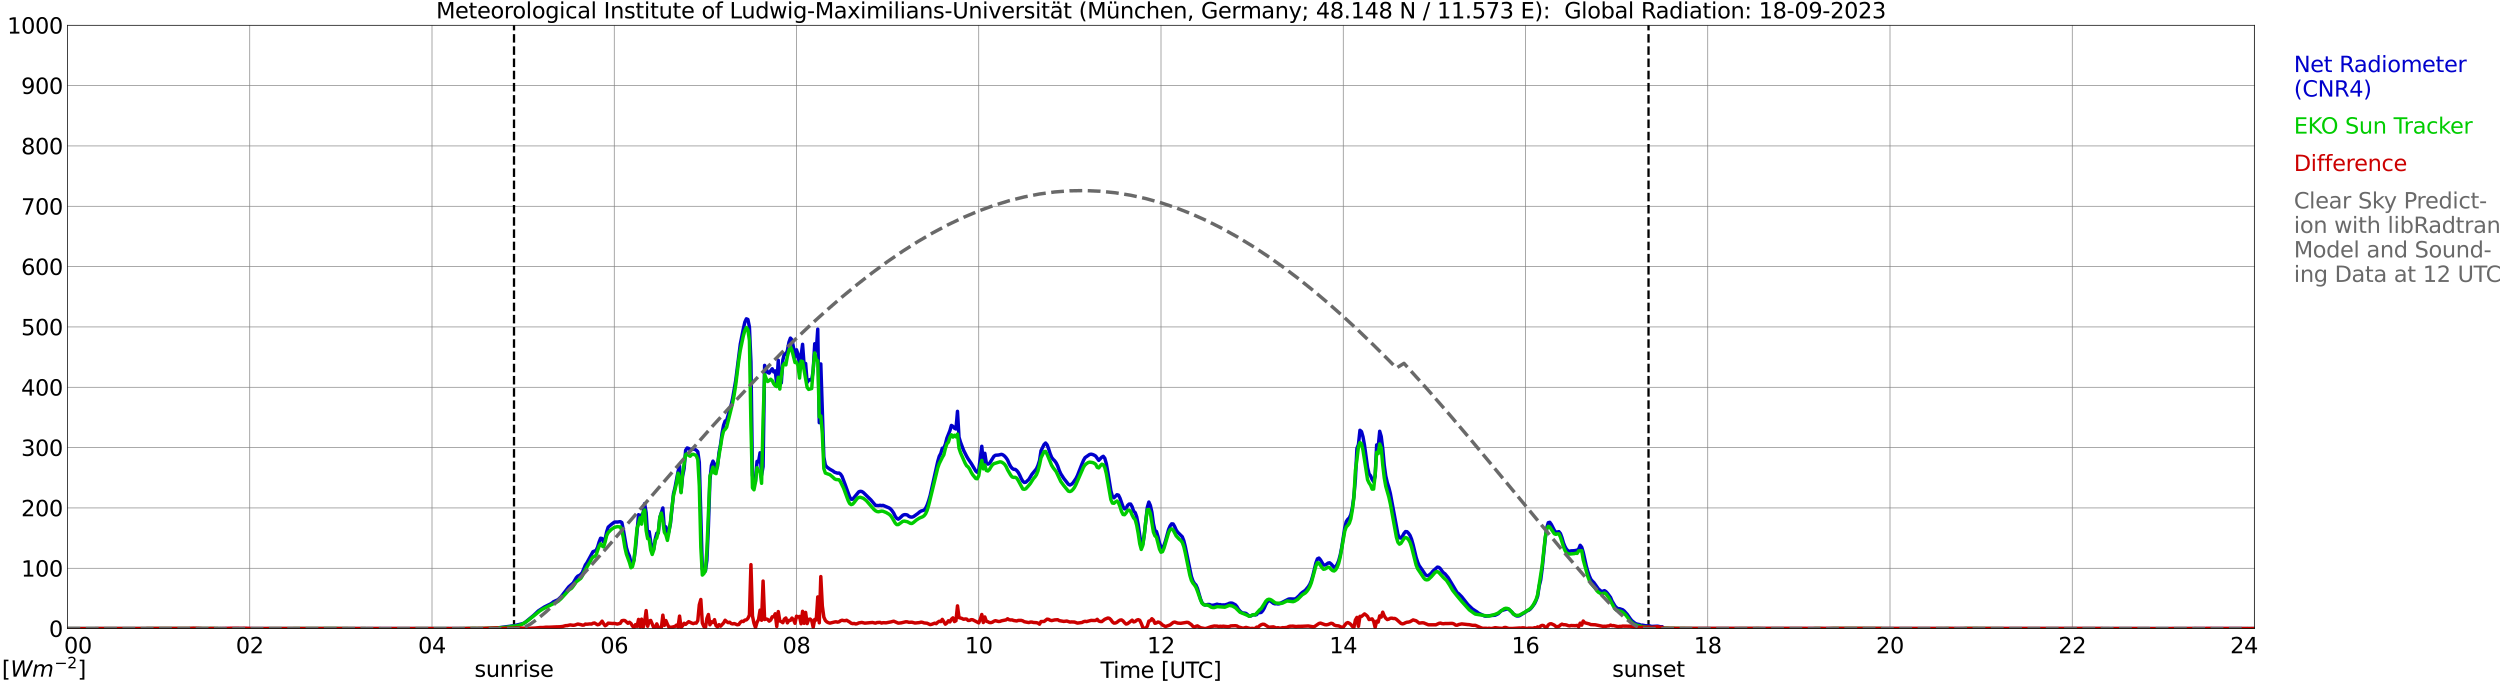 <?xml version="1.0" encoding="utf-8" standalone="no"?>
<!DOCTYPE svg PUBLIC "-//W3C//DTD SVG 1.1//EN"
  "http://www.w3.org/Graphics/SVG/1.1/DTD/svg11.dtd">
<svg xmlns:xlink="http://www.w3.org/1999/xlink" width="1085.4pt" height="296.64pt" viewBox="0 0 1085.4 296.64" xmlns="http://www.w3.org/2000/svg" version="1.1">
 <defs>
  <style type="text/css">*{stroke-linejoin: round; stroke-linecap: butt}</style>
 </defs>
 <g id="figure_1">
  <g id="patch_1">
   <path d="M 0 296.64 
L 1085.4 296.64 
L 1085.4 0 
L 0 0 
z
" style="fill: #ffffff"/>
  </g>
  <g id="axes_1">
   <g id="patch_2">
    <path d="M 29.306 272.909 
L 978.814 272.909 
L 978.814 10.976 
L 29.306 10.976 
z
" style="fill: #ffffff"/>
   </g>
   <g id="patch_3">
    <path d="M 978.814 272.909 
L 978.814 272.909 
L 978.814 10.976 
L 978.814 10.976 
z
" clip-path="url(#pa9f9348ba0)" style="fill: #d3d3d3; opacity: 0.25; stroke: #d3d3d3; stroke-linejoin: miter"/>
   </g>
   <g id="matplotlib.axis_1">
    <g id="xtick_1">
     <g id="line2d_1">
      <path d="M 29.306 272.909 
L 29.306 10.976 
" clip-path="url(#pa9f9348ba0)" style="fill: none; stroke: #808080; stroke-width: 0.3; stroke-linecap: square"/>
     </g>
     <g id="line2d_2"/>
     <g id="text_1">
      <!--    00 -->
      <g transform="translate(18.733 283.627) scale(0.095 -0.095)">
       <defs>
        <path id="DejaVuSans-20" transform="scale(0.016)"/>
        <path id="DejaVuSans-30" d="M 2034 4250 
Q 1547 4250 1301 3770 
Q 1056 3291 1056 2328 
Q 1056 1369 1301 889 
Q 1547 409 2034 409 
Q 2525 409 2770 889 
Q 3016 1369 3016 2328 
Q 3016 3291 2770 3770 
Q 2525 4250 2034 4250 
z
M 2034 4750 
Q 2819 4750 3233 4129 
Q 3647 3509 3647 2328 
Q 3647 1150 3233 529 
Q 2819 -91 2034 -91 
Q 1250 -91 836 529 
Q 422 1150 422 2328 
Q 422 3509 836 4129 
Q 1250 4750 2034 4750 
z
" transform="scale(0.016)"/>
       </defs>
       <use xlink:href="#DejaVuSans-20"/>
       <use xlink:href="#DejaVuSans-20" transform="translate(31.787 0)"/>
       <use xlink:href="#DejaVuSans-20" transform="translate(63.574 0)"/>
       <use xlink:href="#DejaVuSans-30" transform="translate(95.361 0)"/>
       <use xlink:href="#DejaVuSans-30" transform="translate(158.984 0)"/>
      </g>
     </g>
    </g>
    <g id="xtick_2">
     <g id="line2d_3">
      <path d="M 108.431 272.909 
L 108.431 10.976 
" clip-path="url(#pa9f9348ba0)" style="fill: none; stroke: #808080; stroke-width: 0.3; stroke-linecap: square"/>
     </g>
     <g id="line2d_4"/>
     <g id="text_2">
      <!-- 02 -->
      <g transform="translate(102.387 283.627) scale(0.095 -0.095)">
       <defs>
        <path id="DejaVuSans-32" d="M 1228 531 
L 3431 531 
L 3431 0 
L 469 0 
L 469 531 
Q 828 903 1448 1529 
Q 2069 2156 2228 2338 
Q 2531 2678 2651 2914 
Q 2772 3150 2772 3378 
Q 2772 3750 2511 3984 
Q 2250 4219 1831 4219 
Q 1534 4219 1204 4116 
Q 875 4013 500 3803 
L 500 4441 
Q 881 4594 1212 4672 
Q 1544 4750 1819 4750 
Q 2544 4750 2975 4387 
Q 3406 4025 3406 3419 
Q 3406 3131 3298 2873 
Q 3191 2616 2906 2266 
Q 2828 2175 2409 1742 
Q 1991 1309 1228 531 
z
" transform="scale(0.016)"/>
       </defs>
       <use xlink:href="#DejaVuSans-30"/>
       <use xlink:href="#DejaVuSans-32" transform="translate(63.623 0)"/>
      </g>
     </g>
    </g>
    <g id="xtick_3">
     <g id="line2d_5">
      <path d="M 187.557 272.909 
L 187.557 10.976 
" clip-path="url(#pa9f9348ba0)" style="fill: none; stroke: #808080; stroke-width: 0.3; stroke-linecap: square"/>
     </g>
     <g id="line2d_6"/>
     <g id="text_3">
      <!-- 04 -->
      <g transform="translate(181.513 283.627) scale(0.095 -0.095)">
       <defs>
        <path id="DejaVuSans-34" d="M 2419 4116 
L 825 1625 
L 2419 1625 
L 2419 4116 
z
M 2253 4666 
L 3047 4666 
L 3047 1625 
L 3713 1625 
L 3713 1100 
L 3047 1100 
L 3047 0 
L 2419 0 
L 2419 1100 
L 313 1100 
L 313 1709 
L 2253 4666 
z
" transform="scale(0.016)"/>
       </defs>
       <use xlink:href="#DejaVuSans-30"/>
       <use xlink:href="#DejaVuSans-34" transform="translate(63.623 0)"/>
      </g>
     </g>
    </g>
    <g id="xtick_4">
     <g id="line2d_7">
      <path d="M 266.683 272.909 
L 266.683 10.976 
" clip-path="url(#pa9f9348ba0)" style="fill: none; stroke: #808080; stroke-width: 0.3; stroke-linecap: square"/>
     </g>
     <g id="line2d_8"/>
     <g id="text_4">
      <!-- 06 -->
      <g transform="translate(260.638 283.627) scale(0.095 -0.095)">
       <defs>
        <path id="DejaVuSans-36" d="M 2113 2584 
Q 1688 2584 1439 2293 
Q 1191 2003 1191 1497 
Q 1191 994 1439 701 
Q 1688 409 2113 409 
Q 2538 409 2786 701 
Q 3034 994 3034 1497 
Q 3034 2003 2786 2293 
Q 2538 2584 2113 2584 
z
M 3366 4563 
L 3366 3988 
Q 3128 4100 2886 4159 
Q 2644 4219 2406 4219 
Q 1781 4219 1451 3797 
Q 1122 3375 1075 2522 
Q 1259 2794 1537 2939 
Q 1816 3084 2150 3084 
Q 2853 3084 3261 2657 
Q 3669 2231 3669 1497 
Q 3669 778 3244 343 
Q 2819 -91 2113 -91 
Q 1303 -91 875 529 
Q 447 1150 447 2328 
Q 447 3434 972 4092 
Q 1497 4750 2381 4750 
Q 2619 4750 2861 4703 
Q 3103 4656 3366 4563 
z
" transform="scale(0.016)"/>
       </defs>
       <use xlink:href="#DejaVuSans-30"/>
       <use xlink:href="#DejaVuSans-36" transform="translate(63.623 0)"/>
      </g>
     </g>
    </g>
    <g id="xtick_5">
     <g id="line2d_9">
      <path d="M 345.808 272.909 
L 345.808 10.976 
" clip-path="url(#pa9f9348ba0)" style="fill: none; stroke: #808080; stroke-width: 0.3; stroke-linecap: square"/>
     </g>
     <g id="line2d_10"/>
     <g id="text_5">
      <!-- 08 -->
      <g transform="translate(339.764 283.627) scale(0.095 -0.095)">
       <defs>
        <path id="DejaVuSans-38" d="M 2034 2216 
Q 1584 2216 1326 1975 
Q 1069 1734 1069 1313 
Q 1069 891 1326 650 
Q 1584 409 2034 409 
Q 2484 409 2743 651 
Q 3003 894 3003 1313 
Q 3003 1734 2745 1975 
Q 2488 2216 2034 2216 
z
M 1403 2484 
Q 997 2584 770 2862 
Q 544 3141 544 3541 
Q 544 4100 942 4425 
Q 1341 4750 2034 4750 
Q 2731 4750 3128 4425 
Q 3525 4100 3525 3541 
Q 3525 3141 3298 2862 
Q 3072 2584 2669 2484 
Q 3125 2378 3379 2068 
Q 3634 1759 3634 1313 
Q 3634 634 3220 271 
Q 2806 -91 2034 -91 
Q 1263 -91 848 271 
Q 434 634 434 1313 
Q 434 1759 690 2068 
Q 947 2378 1403 2484 
z
M 1172 3481 
Q 1172 3119 1398 2916 
Q 1625 2713 2034 2713 
Q 2441 2713 2670 2916 
Q 2900 3119 2900 3481 
Q 2900 3844 2670 4047 
Q 2441 4250 2034 4250 
Q 1625 4250 1398 4047 
Q 1172 3844 1172 3481 
z
" transform="scale(0.016)"/>
       </defs>
       <use xlink:href="#DejaVuSans-30"/>
       <use xlink:href="#DejaVuSans-38" transform="translate(63.623 0)"/>
      </g>
     </g>
    </g>
    <g id="xtick_6">
     <g id="line2d_11">
      <path d="M 424.934 272.909 
L 424.934 10.976 
" clip-path="url(#pa9f9348ba0)" style="fill: none; stroke: #808080; stroke-width: 0.3; stroke-linecap: square"/>
     </g>
     <g id="line2d_12"/>
     <g id="text_6">
      <!-- 10 -->
      <g transform="translate(418.89 283.627) scale(0.095 -0.095)">
       <defs>
        <path id="DejaVuSans-31" d="M 794 531 
L 1825 531 
L 1825 4091 
L 703 3866 
L 703 4441 
L 1819 4666 
L 2450 4666 
L 2450 531 
L 3481 531 
L 3481 0 
L 794 0 
L 794 531 
z
" transform="scale(0.016)"/>
       </defs>
       <use xlink:href="#DejaVuSans-31"/>
       <use xlink:href="#DejaVuSans-30" transform="translate(63.623 0)"/>
      </g>
     </g>
    </g>
    <g id="xtick_7">
     <g id="line2d_13">
      <path d="M 504.06 272.909 
L 504.06 10.976 
" clip-path="url(#pa9f9348ba0)" style="fill: none; stroke: #808080; stroke-width: 0.3; stroke-linecap: square"/>
     </g>
     <g id="line2d_14"/>
     <g id="text_7">
      <!-- 12 -->
      <g transform="translate(498.015 283.627) scale(0.095 -0.095)">
       <use xlink:href="#DejaVuSans-31"/>
       <use xlink:href="#DejaVuSans-32" transform="translate(63.623 0)"/>
      </g>
     </g>
    </g>
    <g id="xtick_8">
     <g id="line2d_15">
      <path d="M 583.185 272.909 
L 583.185 10.976 
" clip-path="url(#pa9f9348ba0)" style="fill: none; stroke: #808080; stroke-width: 0.3; stroke-linecap: square"/>
     </g>
     <g id="line2d_16"/>
     <g id="text_8">
      <!-- 14 -->
      <g transform="translate(577.141 283.627) scale(0.095 -0.095)">
       <use xlink:href="#DejaVuSans-31"/>
       <use xlink:href="#DejaVuSans-34" transform="translate(63.623 0)"/>
      </g>
     </g>
    </g>
    <g id="xtick_9">
     <g id="line2d_17">
      <path d="M 662.311 272.909 
L 662.311 10.976 
" clip-path="url(#pa9f9348ba0)" style="fill: none; stroke: #808080; stroke-width: 0.3; stroke-linecap: square"/>
     </g>
     <g id="line2d_18"/>
     <g id="text_9">
      <!-- 16 -->
      <g transform="translate(656.267 283.627) scale(0.095 -0.095)">
       <use xlink:href="#DejaVuSans-31"/>
       <use xlink:href="#DejaVuSans-36" transform="translate(63.623 0)"/>
      </g>
     </g>
    </g>
    <g id="xtick_10">
     <g id="line2d_19">
      <path d="M 741.437 272.909 
L 741.437 10.976 
" clip-path="url(#pa9f9348ba0)" style="fill: none; stroke: #808080; stroke-width: 0.3; stroke-linecap: square"/>
     </g>
     <g id="line2d_20"/>
     <g id="text_10">
      <!-- 18 -->
      <g transform="translate(735.392 283.627) scale(0.095 -0.095)">
       <use xlink:href="#DejaVuSans-31"/>
       <use xlink:href="#DejaVuSans-38" transform="translate(63.623 0)"/>
      </g>
     </g>
    </g>
    <g id="xtick_11">
     <g id="line2d_21">
      <path d="M 820.562 272.909 
L 820.562 10.976 
" clip-path="url(#pa9f9348ba0)" style="fill: none; stroke: #808080; stroke-width: 0.3; stroke-linecap: square"/>
     </g>
     <g id="line2d_22"/>
     <g id="text_11">
      <!-- 20 -->
      <g transform="translate(814.518 283.627) scale(0.095 -0.095)">
       <use xlink:href="#DejaVuSans-32"/>
       <use xlink:href="#DejaVuSans-30" transform="translate(63.623 0)"/>
      </g>
     </g>
    </g>
    <g id="xtick_12">
     <g id="line2d_23">
      <path d="M 899.688 272.909 
L 899.688 10.976 
" clip-path="url(#pa9f9348ba0)" style="fill: none; stroke: #808080; stroke-width: 0.3; stroke-linecap: square"/>
     </g>
     <g id="line2d_24"/>
     <g id="text_12">
      <!-- 22 -->
      <g transform="translate(893.644 283.627) scale(0.095 -0.095)">
       <use xlink:href="#DejaVuSans-32"/>
       <use xlink:href="#DejaVuSans-32" transform="translate(63.623 0)"/>
      </g>
     </g>
    </g>
    <g id="xtick_13">
     <g id="line2d_25">
      <path d="M 978.814 272.909 
L 978.814 10.976 
" clip-path="url(#pa9f9348ba0)" style="fill: none; stroke: #808080; stroke-width: 0.3; stroke-linecap: square"/>
     </g>
     <g id="line2d_26"/>
     <g id="text_13">
      <!-- 24    -->
      <g transform="translate(968.241 283.627) scale(0.095 -0.095)">
       <use xlink:href="#DejaVuSans-32"/>
       <use xlink:href="#DejaVuSans-34" transform="translate(63.623 0)"/>
       <use xlink:href="#DejaVuSans-20" transform="translate(127.246 0)"/>
       <use xlink:href="#DejaVuSans-20" transform="translate(159.033 0)"/>
       <use xlink:href="#DejaVuSans-20" transform="translate(190.82 0)"/>
      </g>
     </g>
    </g>
    <g id="text_14">
     <!-- Time [UTC] -->
     <g transform="translate(477.806 294.322) scale(0.095 -0.095)">
      <defs>
       <path id="DejaVuSans-54" d="M -19 4666 
L 3928 4666 
L 3928 4134 
L 2272 4134 
L 2272 0 
L 1638 0 
L 1638 4134 
L -19 4134 
L -19 4666 
z
" transform="scale(0.016)"/>
       <path id="DejaVuSans-69" d="M 603 3500 
L 1178 3500 
L 1178 0 
L 603 0 
L 603 3500 
z
M 603 4863 
L 1178 4863 
L 1178 4134 
L 603 4134 
L 603 4863 
z
" transform="scale(0.016)"/>
       <path id="DejaVuSans-6d" d="M 3328 2828 
Q 3544 3216 3844 3400 
Q 4144 3584 4550 3584 
Q 5097 3584 5394 3201 
Q 5691 2819 5691 2113 
L 5691 0 
L 5113 0 
L 5113 2094 
Q 5113 2597 4934 2840 
Q 4756 3084 4391 3084 
Q 3944 3084 3684 2787 
Q 3425 2491 3425 1978 
L 3425 0 
L 2847 0 
L 2847 2094 
Q 2847 2600 2669 2842 
Q 2491 3084 2119 3084 
Q 1678 3084 1418 2786 
Q 1159 2488 1159 1978 
L 1159 0 
L 581 0 
L 581 3500 
L 1159 3500 
L 1159 2956 
Q 1356 3278 1631 3431 
Q 1906 3584 2284 3584 
Q 2666 3584 2933 3390 
Q 3200 3197 3328 2828 
z
" transform="scale(0.016)"/>
       <path id="DejaVuSans-65" d="M 3597 1894 
L 3597 1613 
L 953 1613 
Q 991 1019 1311 708 
Q 1631 397 2203 397 
Q 2534 397 2845 478 
Q 3156 559 3463 722 
L 3463 178 
Q 3153 47 2828 -22 
Q 2503 -91 2169 -91 
Q 1331 -91 842 396 
Q 353 884 353 1716 
Q 353 2575 817 3079 
Q 1281 3584 2069 3584 
Q 2775 3584 3186 3129 
Q 3597 2675 3597 1894 
z
M 3022 2063 
Q 3016 2534 2758 2815 
Q 2500 3097 2075 3097 
Q 1594 3097 1305 2825 
Q 1016 2553 972 2059 
L 3022 2063 
z
" transform="scale(0.016)"/>
       <path id="DejaVuSans-5b" d="M 550 4863 
L 1875 4863 
L 1875 4416 
L 1125 4416 
L 1125 -397 
L 1875 -397 
L 1875 -844 
L 550 -844 
L 550 4863 
z
" transform="scale(0.016)"/>
       <path id="DejaVuSans-55" d="M 556 4666 
L 1191 4666 
L 1191 1831 
Q 1191 1081 1462 751 
Q 1734 422 2344 422 
Q 2950 422 3222 751 
Q 3494 1081 3494 1831 
L 3494 4666 
L 4128 4666 
L 4128 1753 
Q 4128 841 3676 375 
Q 3225 -91 2344 -91 
Q 1459 -91 1007 375 
Q 556 841 556 1753 
L 556 4666 
z
" transform="scale(0.016)"/>
       <path id="DejaVuSans-43" d="M 4122 4306 
L 4122 3641 
Q 3803 3938 3442 4084 
Q 3081 4231 2675 4231 
Q 1875 4231 1450 3742 
Q 1025 3253 1025 2328 
Q 1025 1406 1450 917 
Q 1875 428 2675 428 
Q 3081 428 3442 575 
Q 3803 722 4122 1019 
L 4122 359 
Q 3791 134 3420 21 
Q 3050 -91 2638 -91 
Q 1578 -91 968 557 
Q 359 1206 359 2328 
Q 359 3453 968 4101 
Q 1578 4750 2638 4750 
Q 3056 4750 3426 4639 
Q 3797 4528 4122 4306 
z
" transform="scale(0.016)"/>
       <path id="DejaVuSans-5d" d="M 1947 4863 
L 1947 -844 
L 622 -844 
L 622 -397 
L 1369 -397 
L 1369 4416 
L 622 4416 
L 622 4863 
L 1947 4863 
z
" transform="scale(0.016)"/>
      </defs>
      <use xlink:href="#DejaVuSans-54"/>
      <use xlink:href="#DejaVuSans-69" transform="translate(57.959 0)"/>
      <use xlink:href="#DejaVuSans-6d" transform="translate(85.742 0)"/>
      <use xlink:href="#DejaVuSans-65" transform="translate(183.154 0)"/>
      <use xlink:href="#DejaVuSans-20" transform="translate(244.678 0)"/>
      <use xlink:href="#DejaVuSans-5b" transform="translate(276.465 0)"/>
      <use xlink:href="#DejaVuSans-55" transform="translate(315.479 0)"/>
      <use xlink:href="#DejaVuSans-54" transform="translate(388.672 0)"/>
      <use xlink:href="#DejaVuSans-43" transform="translate(443.881 0)"/>
      <use xlink:href="#DejaVuSans-5d" transform="translate(513.705 0)"/>
     </g>
    </g>
   </g>
   <g id="matplotlib.axis_2">
    <g id="ytick_1">
     <g id="line2d_27">
      <path d="M 29.306 272.909 
L 978.814 272.909 
" clip-path="url(#pa9f9348ba0)" style="fill: none; stroke: #808080; stroke-width: 0.3; stroke-linecap: square"/>
     </g>
     <g id="line2d_28"/>
     <g id="text_15">
      <!-- 0 -->
      <g transform="translate(21.261 276.518) scale(0.095 -0.095)">
       <use xlink:href="#DejaVuSans-30"/>
      </g>
     </g>
    </g>
    <g id="ytick_2">
     <g id="line2d_29">
      <path d="M 29.306 246.715 
L 978.814 246.715 
" clip-path="url(#pa9f9348ba0)" style="fill: none; stroke: #808080; stroke-width: 0.3; stroke-linecap: square"/>
     </g>
     <g id="line2d_30"/>
     <g id="text_16">
      <!-- 100 -->
      <g transform="translate(9.173 250.325) scale(0.095 -0.095)">
       <use xlink:href="#DejaVuSans-31"/>
       <use xlink:href="#DejaVuSans-30" transform="translate(63.623 0)"/>
       <use xlink:href="#DejaVuSans-30" transform="translate(127.246 0)"/>
      </g>
     </g>
    </g>
    <g id="ytick_3">
     <g id="line2d_31">
      <path d="M 29.306 220.522 
L 978.814 220.522 
" clip-path="url(#pa9f9348ba0)" style="fill: none; stroke: #808080; stroke-width: 0.3; stroke-linecap: square"/>
     </g>
     <g id="line2d_32"/>
     <g id="text_17">
      <!-- 200 -->
      <g transform="translate(9.173 224.131) scale(0.095 -0.095)">
       <use xlink:href="#DejaVuSans-32"/>
       <use xlink:href="#DejaVuSans-30" transform="translate(63.623 0)"/>
       <use xlink:href="#DejaVuSans-30" transform="translate(127.246 0)"/>
      </g>
     </g>
    </g>
    <g id="ytick_4">
     <g id="line2d_33">
      <path d="M 29.306 194.329 
L 978.814 194.329 
" clip-path="url(#pa9f9348ba0)" style="fill: none; stroke: #808080; stroke-width: 0.3; stroke-linecap: square"/>
     </g>
     <g id="line2d_34"/>
     <g id="text_18">
      <!-- 300 -->
      <g transform="translate(9.173 197.938) scale(0.095 -0.095)">
       <defs>
        <path id="DejaVuSans-33" d="M 2597 2516 
Q 3050 2419 3304 2112 
Q 3559 1806 3559 1356 
Q 3559 666 3084 287 
Q 2609 -91 1734 -91 
Q 1441 -91 1130 -33 
Q 819 25 488 141 
L 488 750 
Q 750 597 1062 519 
Q 1375 441 1716 441 
Q 2309 441 2620 675 
Q 2931 909 2931 1356 
Q 2931 1769 2642 2001 
Q 2353 2234 1838 2234 
L 1294 2234 
L 1294 2753 
L 1863 2753 
Q 2328 2753 2575 2939 
Q 2822 3125 2822 3475 
Q 2822 3834 2567 4026 
Q 2313 4219 1838 4219 
Q 1578 4219 1281 4162 
Q 984 4106 628 3988 
L 628 4550 
Q 988 4650 1302 4700 
Q 1616 4750 1894 4750 
Q 2613 4750 3031 4423 
Q 3450 4097 3450 3541 
Q 3450 3153 3228 2886 
Q 3006 2619 2597 2516 
z
" transform="scale(0.016)"/>
       </defs>
       <use xlink:href="#DejaVuSans-33"/>
       <use xlink:href="#DejaVuSans-30" transform="translate(63.623 0)"/>
       <use xlink:href="#DejaVuSans-30" transform="translate(127.246 0)"/>
      </g>
     </g>
    </g>
    <g id="ytick_5">
     <g id="line2d_35">
      <path d="M 29.306 168.136 
L 978.814 168.136 
" clip-path="url(#pa9f9348ba0)" style="fill: none; stroke: #808080; stroke-width: 0.3; stroke-linecap: square"/>
     </g>
     <g id="line2d_36"/>
     <g id="text_19">
      <!-- 400 -->
      <g transform="translate(9.173 171.745) scale(0.095 -0.095)">
       <use xlink:href="#DejaVuSans-34"/>
       <use xlink:href="#DejaVuSans-30" transform="translate(63.623 0)"/>
       <use xlink:href="#DejaVuSans-30" transform="translate(127.246 0)"/>
      </g>
     </g>
    </g>
    <g id="ytick_6">
     <g id="line2d_37">
      <path d="M 29.306 141.942 
L 978.814 141.942 
" clip-path="url(#pa9f9348ba0)" style="fill: none; stroke: #808080; stroke-width: 0.3; stroke-linecap: square"/>
     </g>
     <g id="line2d_38"/>
     <g id="text_20">
      <!-- 500 -->
      <g transform="translate(9.173 145.551) scale(0.095 -0.095)">
       <defs>
        <path id="DejaVuSans-35" d="M 691 4666 
L 3169 4666 
L 3169 4134 
L 1269 4134 
L 1269 2991 
Q 1406 3038 1543 3061 
Q 1681 3084 1819 3084 
Q 2600 3084 3056 2656 
Q 3513 2228 3513 1497 
Q 3513 744 3044 326 
Q 2575 -91 1722 -91 
Q 1428 -91 1123 -41 
Q 819 9 494 109 
L 494 744 
Q 775 591 1075 516 
Q 1375 441 1709 441 
Q 2250 441 2565 725 
Q 2881 1009 2881 1497 
Q 2881 1984 2565 2268 
Q 2250 2553 1709 2553 
Q 1456 2553 1204 2497 
Q 953 2441 691 2322 
L 691 4666 
z
" transform="scale(0.016)"/>
       </defs>
       <use xlink:href="#DejaVuSans-35"/>
       <use xlink:href="#DejaVuSans-30" transform="translate(63.623 0)"/>
       <use xlink:href="#DejaVuSans-30" transform="translate(127.246 0)"/>
      </g>
     </g>
    </g>
    <g id="ytick_7">
     <g id="line2d_39">
      <path d="M 29.306 115.749 
L 978.814 115.749 
" clip-path="url(#pa9f9348ba0)" style="fill: none; stroke: #808080; stroke-width: 0.3; stroke-linecap: square"/>
     </g>
     <g id="line2d_40"/>
     <g id="text_21">
      <!-- 600 -->
      <g transform="translate(9.173 119.358) scale(0.095 -0.095)">
       <use xlink:href="#DejaVuSans-36"/>
       <use xlink:href="#DejaVuSans-30" transform="translate(63.623 0)"/>
       <use xlink:href="#DejaVuSans-30" transform="translate(127.246 0)"/>
      </g>
     </g>
    </g>
    <g id="ytick_8">
     <g id="line2d_41">
      <path d="M 29.306 89.556 
L 978.814 89.556 
" clip-path="url(#pa9f9348ba0)" style="fill: none; stroke: #808080; stroke-width: 0.3; stroke-linecap: square"/>
     </g>
     <g id="line2d_42"/>
     <g id="text_22">
      <!-- 700 -->
      <g transform="translate(9.173 93.165) scale(0.095 -0.095)">
       <defs>
        <path id="DejaVuSans-37" d="M 525 4666 
L 3525 4666 
L 3525 4397 
L 1831 0 
L 1172 0 
L 2766 4134 
L 525 4134 
L 525 4666 
z
" transform="scale(0.016)"/>
       </defs>
       <use xlink:href="#DejaVuSans-37"/>
       <use xlink:href="#DejaVuSans-30" transform="translate(63.623 0)"/>
       <use xlink:href="#DejaVuSans-30" transform="translate(127.246 0)"/>
      </g>
     </g>
    </g>
    <g id="ytick_9">
     <g id="line2d_43">
      <path d="M 29.306 63.362 
L 978.814 63.362 
" clip-path="url(#pa9f9348ba0)" style="fill: none; stroke: #808080; stroke-width: 0.3; stroke-linecap: square"/>
     </g>
     <g id="line2d_44"/>
     <g id="text_23">
      <!-- 800 -->
      <g transform="translate(9.173 66.972) scale(0.095 -0.095)">
       <use xlink:href="#DejaVuSans-38"/>
       <use xlink:href="#DejaVuSans-30" transform="translate(63.623 0)"/>
       <use xlink:href="#DejaVuSans-30" transform="translate(127.246 0)"/>
      </g>
     </g>
    </g>
    <g id="ytick_10">
     <g id="line2d_45">
      <path d="M 29.306 37.169 
L 978.814 37.169 
" clip-path="url(#pa9f9348ba0)" style="fill: none; stroke: #808080; stroke-width: 0.3; stroke-linecap: square"/>
     </g>
     <g id="line2d_46"/>
     <g id="text_24">
      <!-- 900 -->
      <g transform="translate(9.173 40.778) scale(0.095 -0.095)">
       <defs>
        <path id="DejaVuSans-39" d="M 703 97 
L 703 672 
Q 941 559 1184 500 
Q 1428 441 1663 441 
Q 2288 441 2617 861 
Q 2947 1281 2994 2138 
Q 2813 1869 2534 1725 
Q 2256 1581 1919 1581 
Q 1219 1581 811 2004 
Q 403 2428 403 3163 
Q 403 3881 828 4315 
Q 1253 4750 1959 4750 
Q 2769 4750 3195 4129 
Q 3622 3509 3622 2328 
Q 3622 1225 3098 567 
Q 2575 -91 1691 -91 
Q 1453 -91 1209 -44 
Q 966 3 703 97 
z
M 1959 2075 
Q 2384 2075 2632 2365 
Q 2881 2656 2881 3163 
Q 2881 3666 2632 3958 
Q 2384 4250 1959 4250 
Q 1534 4250 1286 3958 
Q 1038 3666 1038 3163 
Q 1038 2656 1286 2365 
Q 1534 2075 1959 2075 
z
" transform="scale(0.016)"/>
       </defs>
       <use xlink:href="#DejaVuSans-39"/>
       <use xlink:href="#DejaVuSans-30" transform="translate(63.623 0)"/>
       <use xlink:href="#DejaVuSans-30" transform="translate(127.246 0)"/>
      </g>
     </g>
    </g>
    <g id="ytick_11">
     <g id="line2d_47">
      <path d="M 29.306 10.976 
L 978.814 10.976 
" clip-path="url(#pa9f9348ba0)" style="fill: none; stroke: #808080; stroke-width: 0.3; stroke-linecap: square"/>
     </g>
     <g id="line2d_48"/>
     <g id="text_25">
      <!-- 1000 -->
      <g transform="translate(3.128 14.585) scale(0.095 -0.095)">
       <use xlink:href="#DejaVuSans-31"/>
       <use xlink:href="#DejaVuSans-30" transform="translate(63.623 0)"/>
       <use xlink:href="#DejaVuSans-30" transform="translate(127.246 0)"/>
       <use xlink:href="#DejaVuSans-30" transform="translate(190.869 0)"/>
      </g>
     </g>
    </g>
   </g>
   <g id="line2d_49">
    <path d="M 223.164 272.909 
L 223.164 10.976 
" clip-path="url(#pa9f9348ba0)" style="fill: none; stroke-dasharray: 3.7,1.6; stroke-dashoffset: 0; stroke: #000000"/>
   </g>
   <g id="line2d_50">
    <path d="M 715.721 272.909 
L 715.721 10.976 
" clip-path="url(#pa9f9348ba0)" style="fill: none; stroke-dasharray: 3.7,1.6; stroke-dashoffset: 0; stroke: #000000"/>
   </g>
   <g id="line2d_51">
    <path d="M 29.306 272.909 
L 215.91 272.909 
L 216.57 272.545 
L 223.164 271.654 
L 227.12 270.722 
L 227.779 270.397 
L 231.736 267.136 
L 233.714 265.232 
L 236.351 263.529 
L 238.989 262.214 
L 239.648 261.808 
L 240.308 261.261 
L 242.286 260.349 
L 243.604 259.073 
L 246.901 254.799 
L 248.88 253.078 
L 250.198 250.828 
L 250.858 250.118 
L 251.517 249.835 
L 252.176 249.351 
L 252.836 248.518 
L 254.155 245.257 
L 254.814 244.345 
L 257.451 239.504 
L 258.77 238.996 
L 259.43 237.6 
L 260.089 235.371 
L 260.748 233.69 
L 261.408 233.813 
L 262.067 235.35 
L 262.726 234.035 
L 263.386 230.895 
L 264.045 228.87 
L 265.364 227.715 
L 266.683 226.722 
L 267.342 226.62 
L 268.002 226.662 
L 269.32 226.479 
L 269.98 226.864 
L 270.639 230.022 
L 271.958 237.721 
L 272.617 239.95 
L 273.277 241.43 
L 273.936 244.264 
L 274.595 244.871 
L 275.255 242.988 
L 275.914 238.208 
L 277.233 223.461 
L 277.892 225.525 
L 278.552 223.461 
L 279.211 222.953 
L 279.87 218.66 
L 280.53 222.568 
L 281.189 232.859 
L 281.849 230.814 
L 282.508 235.23 
L 283.167 238.795 
L 283.827 238.37 
L 284.486 234.014 
L 285.145 231.502 
L 285.805 231.382 
L 286.464 224.676 
L 287.783 220.543 
L 288.442 229.679 
L 289.102 228.747 
L 289.761 232.718 
L 290.42 230.531 
L 291.08 227.288 
L 292.399 214.364 
L 293.058 211.69 
L 294.377 204.741 
L 295.036 202.373 
L 295.696 213.413 
L 296.355 206.666 
L 297.014 203.465 
L 297.674 195.505 
L 298.333 194.491 
L 298.992 194.693 
L 299.652 195.424 
L 300.311 194.978 
L 301.63 195.06 
L 302.289 195.463 
L 302.949 196.113 
L 303.608 200.691 
L 304.927 247.263 
L 305.586 248.114 
L 306.246 247.952 
L 306.905 243.232 
L 307.564 228.503 
L 308.224 208.287 
L 308.883 202.048 
L 309.543 200.204 
L 310.202 201.44 
L 310.861 204.377 
L 311.521 202.472 
L 312.18 196.396 
L 312.839 192.951 
L 313.499 187.987 
L 314.158 184.627 
L 314.818 182.783 
L 315.477 182.479 
L 317.455 175.732 
L 318.114 172.753 
L 319.433 165.076 
L 321.411 149.376 
L 322.73 142.752 
L 323.39 139.836 
L 324.049 138.417 
L 324.708 138.702 
L 325.368 141.942 
L 326.027 157.197 
L 326.686 206.341 
L 327.346 210.354 
L 328.005 208.916 
L 328.665 200.325 
L 329.324 200.529 
L 329.983 196.579 
L 330.643 206.221 
L 331.302 202.614 
L 331.961 158.635 
L 333.28 161.653 
L 333.94 161.998 
L 334.599 160.945 
L 335.258 160.113 
L 335.918 161.49 
L 336.577 161.027 
L 337.236 166.92 
L 337.896 156.406 
L 338.555 165.603 
L 339.215 166.231 
L 339.874 156.307 
L 340.533 153.632 
L 341.193 153.813 
L 341.852 152.255 
L 342.512 148.627 
L 343.171 146.804 
L 343.83 147.535 
L 344.49 150.835 
L 345.149 155.07 
L 345.808 151.87 
L 346.468 153.792 
L 347.127 158.858 
L 347.787 154.625 
L 348.446 149.499 
L 349.105 158.392 
L 349.765 157.805 
L 350.424 166.03 
L 351.083 165.097 
L 351.743 164.772 
L 352.402 165.178 
L 353.062 160.66 
L 353.721 149.234 
L 354.38 152.396 
L 355.04 142.914 
L 355.699 183.511 
L 356.359 158.007 
L 357.677 198.483 
L 358.337 201.865 
L 358.996 202.776 
L 360.315 203.73 
L 361.634 204.458 
L 362.293 205.005 
L 363.612 205.43 
L 364.271 205.369 
L 364.93 205.836 
L 365.59 206.849 
L 366.909 210.333 
L 368.887 215.781 
L 369.546 216.756 
L 370.206 216.735 
L 372.843 213.534 
L 373.502 213.311 
L 374.162 213.392 
L 374.821 213.817 
L 378.118 217.038 
L 380.096 219.388 
L 381.415 219.508 
L 382.074 219.367 
L 382.734 219.508 
L 383.393 219.409 
L 386.031 220.522 
L 386.69 221.009 
L 387.349 221.798 
L 388.009 222.791 
L 388.668 224.168 
L 389.328 225.041 
L 389.987 225.405 
L 390.646 224.938 
L 391.965 223.702 
L 392.624 223.44 
L 393.284 223.44 
L 393.943 223.603 
L 394.603 224.168 
L 395.262 224.454 
L 395.921 224.514 
L 396.581 224.31 
L 398.559 222.893 
L 399.218 222.306 
L 399.878 221.879 
L 401.196 221.476 
L 401.856 220.664 
L 402.515 219.286 
L 403.175 217.403 
L 403.834 215.134 
L 407.131 200.366 
L 407.79 198.098 
L 408.45 196.862 
L 409.109 194.612 
L 409.768 194.512 
L 410.428 192.87 
L 411.087 190.277 
L 412.406 186.976 
L 413.065 184.708 
L 413.725 185.111 
L 414.384 185.923 
L 415.043 186.246 
L 415.703 178.589 
L 416.362 189.811 
L 417.022 192 
L 418.34 195.463 
L 419.659 198.077 
L 420.318 199.211 
L 421.637 201.137 
L 423.615 204.458 
L 424.275 205.045 
L 424.934 204.073 
L 426.253 193.763 
L 426.912 200.932 
L 427.572 196.802 
L 428.231 201.076 
L 428.89 201.501 
L 429.55 201.257 
L 431.528 198.098 
L 432.187 197.653 
L 433.506 197.551 
L 434.825 197.247 
L 435.484 197.509 
L 436.144 198.017 
L 436.803 198.766 
L 437.462 199.738 
L 438.122 201.299 
L 438.781 202.533 
L 439.44 203.324 
L 440.1 203.769 
L 440.759 203.769 
L 441.419 204.277 
L 442.078 205.086 
L 442.737 206.323 
L 443.397 207.8 
L 444.056 208.934 
L 444.716 209.461 
L 445.375 209.361 
L 446.694 208.125 
L 448.012 205.938 
L 449.991 203.525 
L 450.65 202.048 
L 451.309 199.96 
L 451.969 195.686 
L 453.287 193.011 
L 453.947 192.343 
L 454.606 193.134 
L 455.266 194.834 
L 455.925 196.943 
L 456.584 198.564 
L 457.244 199.434 
L 457.903 200.084 
L 458.563 200.995 
L 459.222 202.352 
L 459.881 204.214 
L 460.541 205.673 
L 461.859 207.719 
L 463.838 210.231 
L 464.497 210.577 
L 465.156 210.273 
L 465.816 209.683 
L 467.134 207.761 
L 467.794 206.443 
L 469.772 201.38 
L 470.431 199.819 
L 471.091 198.685 
L 473.069 197.307 
L 473.728 197.187 
L 474.388 197.328 
L 475.047 197.611 
L 475.706 198.017 
L 477.025 199.861 
L 478.344 198.501 
L 479.003 198.116 
L 479.663 198.968 
L 480.322 201.338 
L 480.981 205.005 
L 482.3 213.089 
L 482.96 215.519 
L 483.619 216.127 
L 484.938 214.788 
L 485.597 214.972 
L 486.256 216.289 
L 487.575 220.038 
L 488.235 220.928 
L 488.894 220.745 
L 489.553 219.448 
L 490.213 218.841 
L 490.872 218.841 
L 491.532 219.996 
L 492.191 221.981 
L 492.85 222.55 
L 493.51 224.391 
L 494.169 227.775 
L 494.828 232.474 
L 495.488 236.304 
L 496.147 236.262 
L 496.807 232.068 
L 498.125 220.239 
L 498.785 217.971 
L 499.444 219.469 
L 500.103 222.366 
L 500.763 227.33 
L 501.422 230.326 
L 502.082 230.753 
L 502.741 232.94 
L 503.4 235.735 
L 504.06 237.579 
L 504.719 237.964 
L 505.379 236.749 
L 506.038 234.763 
L 507.357 229.881 
L 508.016 228.341 
L 508.675 227.429 
L 509.335 227.492 
L 509.994 228.626 
L 510.654 230.125 
L 511.313 231.078 
L 513.291 233.043 
L 513.95 234.724 
L 514.61 237.357 
L 517.247 250.262 
L 517.907 252.185 
L 518.566 253.319 
L 519.226 253.989 
L 519.885 255.467 
L 521.204 260.024 
L 521.863 261.667 
L 522.522 262.374 
L 523.182 262.678 
L 524.501 262.416 
L 525.16 262.455 
L 525.819 262.759 
L 526.479 262.78 
L 527.138 262.678 
L 528.457 262.295 
L 529.116 262.536 
L 529.776 262.497 
L 530.435 262.699 
L 531.094 262.617 
L 531.754 262.659 
L 533.073 262.253 
L 533.732 261.929 
L 534.391 261.808 
L 535.051 261.889 
L 536.369 262.599 
L 537.029 263.388 
L 537.688 264.522 
L 538.348 265.292 
L 539.007 265.839 
L 539.666 266.143 
L 540.326 266.164 
L 540.985 266.326 
L 542.304 267.419 
L 542.963 267.44 
L 544.282 266.832 
L 544.941 266.994 
L 545.601 266.832 
L 546.26 265.899 
L 546.919 266.002 
L 547.579 265.879 
L 548.238 265.129 
L 548.898 263.974 
L 549.557 262.455 
L 550.216 261.363 
L 550.876 260.734 
L 551.535 260.936 
L 552.854 261.929 
L 553.513 262.151 
L 554.173 262.112 
L 554.832 262.214 
L 555.491 262.133 
L 559.448 260.106 
L 560.107 260.024 
L 562.085 260.087 
L 562.745 259.783 
L 564.063 258.586 
L 564.723 257.816 
L 565.382 257.229 
L 566.701 256.318 
L 568.02 254.718 
L 568.679 253.644 
L 569.338 252.085 
L 569.998 249.856 
L 571.317 244.387 
L 571.976 242.624 
L 572.635 242.299 
L 573.295 243.069 
L 574.613 245.298 
L 575.273 245.338 
L 575.932 244.974 
L 576.592 244.468 
L 577.251 244.345 
L 577.91 244.853 
L 579.229 246.33 
L 579.889 246.087 
L 580.548 245.034 
L 581.207 243.433 
L 581.867 241.003 
L 582.526 237.681 
L 583.845 229.153 
L 584.504 226.437 
L 585.164 225.465 
L 585.823 224.857 
L 586.482 223.398 
L 587.142 220.381 
L 587.801 215.559 
L 588.46 208.004 
L 589.12 194.714 
L 589.779 192.993 
L 590.439 186.814 
L 591.098 187.361 
L 591.757 189.651 
L 592.417 193.336 
L 593.736 202.981 
L 594.395 205.754 
L 595.054 206.564 
L 595.714 208.146 
L 596.373 209.139 
L 597.032 206.666 
L 597.692 193.155 
L 598.351 194.127 
L 599.011 187.238 
L 599.67 189.507 
L 600.329 194.756 
L 600.989 201.988 
L 601.648 206.687 
L 602.307 209.524 
L 602.967 211.651 
L 603.626 214.223 
L 606.923 232.008 
L 607.582 233.488 
L 608.242 233.629 
L 608.901 232.799 
L 609.561 231.584 
L 610.22 230.793 
L 610.879 230.853 
L 611.539 231.523 
L 612.198 232.495 
L 612.858 234.135 
L 613.517 236.505 
L 614.836 242.016 
L 615.495 244.041 
L 616.154 245.581 
L 617.473 247.425 
L 618.792 249.411 
L 619.451 249.916 
L 620.111 249.977 
L 621.429 248.821 
L 622.089 247.991 
L 624.067 246.21 
L 624.726 246.33 
L 625.386 246.938 
L 626.045 247.91 
L 626.705 248.68 
L 627.364 249.146 
L 628.683 250.726 
L 630.001 252.894 
L 632.639 257.311 
L 633.298 257.756 
L 634.617 259.094 
L 637.255 262.437 
L 639.233 264.341 
L 640.552 265.232 
L 641.211 265.638 
L 641.87 266.182 
L 644.508 267.44 
L 645.167 267.521 
L 647.145 267.256 
L 649.123 267.115 
L 650.442 266.468 
L 651.761 265.15 
L 653.08 264.744 
L 654.399 264.359 
L 655.058 264.503 
L 656.377 265.737 
L 657.036 266.549 
L 658.355 267.398 
L 659.014 267.461 
L 659.674 267.337 
L 662.311 265.719 
L 662.97 265.171 
L 663.63 265.009 
L 664.289 264.522 
L 664.949 263.814 
L 666.267 262.031 
L 666.927 260.614 
L 667.586 258.83 
L 668.246 254.474 
L 668.905 251.842 
L 669.564 246.736 
L 670.883 233.831 
L 671.542 229.132 
L 672.202 226.924 
L 672.861 226.761 
L 673.521 227.694 
L 674.839 230.266 
L 675.499 231.117 
L 676.817 230.834 
L 677.477 231.644 
L 678.136 233.428 
L 678.796 235.735 
L 679.455 237.317 
L 680.114 238.491 
L 680.774 239.098 
L 681.433 239.381 
L 682.092 239.159 
L 683.411 239.098 
L 684.73 238.876 
L 685.389 238.41 
L 686.049 236.749 
L 686.708 237.579 
L 687.368 239.766 
L 688.686 245.683 
L 689.346 248.054 
L 690.005 249.977 
L 690.664 251.477 
L 691.324 252.287 
L 691.983 252.915 
L 693.961 255.71 
L 695.28 256.784 
L 695.939 256.682 
L 696.599 256.438 
L 697.258 256.865 
L 697.918 257.594 
L 699.236 259.398 
L 699.896 260.978 
L 701.215 263.186 
L 701.874 263.854 
L 702.533 264.299 
L 703.193 264.299 
L 704.511 264.744 
L 705.171 265.271 
L 706.49 266.751 
L 707.808 268.655 
L 708.468 269.464 
L 709.786 270.52 
L 710.446 270.884 
L 711.765 271.146 
L 712.424 271.431 
L 713.083 271.411 
L 714.402 271.672 
L 716.38 271.775 
L 717.04 271.976 
L 719.677 271.856 
L 720.996 272.139 
L 721.655 272.099 
L 722.315 272.909 
L 978.154 272.909 
L 978.154 272.909 
" clip-path="url(#pa9f9348ba0)" style="fill: none; stroke: #0000cc; stroke-width: 1.5; stroke-linecap: square"/>
   </g>
   <g id="line2d_52">
    <path d="M 28.646 272.908 
L 87.991 272.886 
L 92.606 272.856 
L 95.244 272.907 
L 98.541 273.001 
L 100.519 273.059 
L 105.135 273.029 
L 106.453 273.066 
L 109.75 272.94 
L 133.488 272.88 
L 142.06 272.862 
L 145.357 272.859 
L 148.654 272.875 
L 155.247 272.932 
L 157.885 272.919 
L 167.116 272.961 
L 185.579 272.907 
L 187.557 272.906 
L 189.535 272.908 
L 192.832 272.918 
L 198.767 272.935 
L 205.36 272.829 
L 208.657 272.853 
L 211.295 272.787 
L 216.57 272.563 
L 219.867 272.36 
L 222.504 271.884 
L 224.482 271.73 
L 226.461 271.124 
L 227.779 270.362 
L 229.098 269.506 
L 234.373 265.237 
L 235.692 264.407 
L 242.286 261.081 
L 243.604 259.912 
L 245.583 257.763 
L 246.901 256.259 
L 248.22 255.349 
L 248.88 254.5 
L 250.198 252.597 
L 252.176 251.066 
L 252.836 250.027 
L 253.495 248.395 
L 255.473 245.104 
L 256.133 244.035 
L 256.792 242.73 
L 257.451 241.826 
L 258.111 241.653 
L 258.77 241.025 
L 260.089 237.179 
L 260.748 236.085 
L 261.408 237.034 
L 262.067 237.467 
L 262.726 235.27 
L 263.386 232.522 
L 264.045 231.237 
L 265.364 229.915 
L 266.683 228.995 
L 268.002 228.635 
L 269.32 228.779 
L 269.98 230.263 
L 270.639 233.576 
L 271.298 237.706 
L 271.958 240.572 
L 273.277 244.182 
L 273.936 246.489 
L 274.595 246.008 
L 275.255 243.373 
L 276.573 229.348 
L 277.233 227.445 
L 277.892 224.781 
L 278.552 227.561 
L 279.211 222.513 
L 279.87 221.408 
L 280.53 230.382 
L 281.189 233.863 
L 281.849 234.058 
L 282.508 238.771 
L 283.167 240.726 
L 283.827 238.774 
L 284.486 234.507 
L 285.145 233.546 
L 285.805 230.808 
L 286.464 224.724 
L 287.124 222.75 
L 287.783 226.375 
L 288.442 231.074 
L 289.102 232.236 
L 289.761 234.614 
L 290.42 231.138 
L 291.08 226.702 
L 291.739 220.269 
L 292.399 215.181 
L 293.717 209.822 
L 294.377 205.453 
L 295.036 207.796 
L 295.696 213.909 
L 296.355 205.462 
L 297.674 197.343 
L 298.333 196.934 
L 298.992 197.714 
L 299.652 198.07 
L 300.311 197.376 
L 300.971 197.202 
L 301.63 197.462 
L 302.289 197.845 
L 302.949 199.547 
L 303.608 211.021 
L 304.267 237.572 
L 304.927 249.668 
L 305.586 249.039 
L 306.246 247.84 
L 306.905 238.827 
L 308.224 206.644 
L 308.883 205.004 
L 309.543 202.811 
L 310.202 205.323 
L 310.861 205.643 
L 313.499 189.683 
L 314.158 187.092 
L 314.818 186.41 
L 315.477 185.499 
L 318.114 174.787 
L 318.774 171.289 
L 319.433 167.004 
L 320.752 156.248 
L 321.411 152.078 
L 322.73 145.814 
L 323.39 143.53 
L 324.049 142.185 
L 324.708 143.132 
L 325.368 147.804 
L 326.027 184.961 
L 326.686 211.823 
L 327.346 212.656 
L 328.005 209.336 
L 328.665 203.033 
L 329.324 204.486 
L 329.983 204.587 
L 330.643 209.837 
L 331.302 181.979 
L 331.961 162.569 
L 332.621 164.284 
L 333.28 165.639 
L 333.94 165.23 
L 334.599 164.656 
L 335.258 165.224 
L 335.918 166.608 
L 336.577 167.463 
L 337.236 167.843 
L 337.896 163.794 
L 338.555 168.924 
L 339.215 163.206 
L 339.874 158.862 
L 340.533 157.762 
L 341.193 158.417 
L 341.852 154.732 
L 342.512 152.187 
L 343.171 150.364 
L 343.83 152.1 
L 345.149 157.368 
L 345.808 157.253 
L 346.468 158.809 
L 347.127 164.143 
L 347.787 156.735 
L 348.446 157.003 
L 350.424 168.2 
L 351.083 169.066 
L 352.402 168.687 
L 353.062 160.107 
L 353.721 153.218 
L 354.38 156.122 
L 355.04 156.667 
L 355.699 181.002 
L 356.359 180.586 
L 357.018 188.284 
L 357.677 203.471 
L 358.337 205.39 
L 360.315 206.097 
L 361.634 207.209 
L 362.293 207.862 
L 362.952 208.184 
L 364.271 208.301 
L 364.93 209.234 
L 366.249 211.935 
L 368.227 217.327 
L 368.887 218.616 
L 369.546 219.084 
L 370.206 218.879 
L 370.865 218.135 
L 372.184 216.407 
L 372.843 215.997 
L 373.502 215.886 
L 374.821 216.334 
L 376.14 217.364 
L 378.118 219.662 
L 379.437 221.17 
L 380.096 221.743 
L 380.756 222.089 
L 381.415 222.186 
L 382.734 221.892 
L 383.393 221.975 
L 384.712 222.503 
L 386.031 223.277 
L 386.69 223.89 
L 387.349 224.827 
L 388.668 227.106 
L 389.328 227.757 
L 389.987 227.768 
L 391.965 226.346 
L 392.624 226.249 
L 393.943 226.516 
L 395.262 227.226 
L 395.921 227.284 
L 396.581 226.858 
L 397.899 225.76 
L 399.218 224.913 
L 400.537 224.378 
L 401.196 223.928 
L 401.856 223.092 
L 402.515 221.614 
L 403.175 219.438 
L 404.493 214.038 
L 407.131 203.129 
L 407.79 201.282 
L 409.109 198.61 
L 409.768 197.497 
L 410.428 194.787 
L 411.087 192.684 
L 411.746 191.994 
L 412.406 189.865 
L 413.065 188.767 
L 413.725 189.777 
L 414.384 188.965 
L 415.043 189.677 
L 415.703 188.457 
L 416.362 194.596 
L 417.022 196.575 
L 419 201.066 
L 419.659 202.219 
L 420.318 202.74 
L 420.978 203.659 
L 421.637 205.018 
L 422.297 206.103 
L 423.615 207.739 
L 424.275 207.859 
L 424.934 206.552 
L 425.593 202.478 
L 426.253 199.887 
L 426.912 203.569 
L 427.572 201.851 
L 428.231 204.272 
L 428.89 204.482 
L 429.55 203.88 
L 430.209 202.733 
L 430.869 201.81 
L 431.528 201.302 
L 434.165 200.497 
L 434.825 200.63 
L 435.484 201.005 
L 436.144 201.561 
L 436.803 202.539 
L 437.462 204.003 
L 438.781 206.269 
L 439.44 207.085 
L 440.1 207.278 
L 440.759 207.217 
L 441.419 207.589 
L 442.078 208.632 
L 444.056 212.289 
L 444.716 212.437 
L 445.375 212.196 
L 446.694 210.721 
L 447.353 209.896 
L 448.672 207.815 
L 449.331 207.082 
L 449.991 206.105 
L 450.65 204.437 
L 451.309 201.875 
L 451.969 198.754 
L 453.287 196.092 
L 453.947 195.983 
L 454.606 197.23 
L 456.584 202.022 
L 457.244 203.068 
L 458.563 204.804 
L 460.541 209.015 
L 461.859 210.83 
L 463.838 213.246 
L 464.497 213.408 
L 465.156 213.164 
L 465.816 212.523 
L 466.475 211.62 
L 467.134 210.352 
L 470.431 202.818 
L 471.091 201.842 
L 471.75 201.263 
L 472.409 200.842 
L 473.069 200.64 
L 474.388 200.817 
L 475.047 201.113 
L 475.706 201.568 
L 476.366 202.893 
L 477.025 203.141 
L 477.685 202.247 
L 478.344 201.548 
L 479.003 201.734 
L 479.663 203.019 
L 480.322 205.647 
L 482.3 216.931 
L 482.96 218.414 
L 483.619 218.516 
L 484.278 217.941 
L 484.938 217.52 
L 485.597 218.253 
L 486.256 219.97 
L 486.916 222.047 
L 487.575 223.366 
L 488.235 223.474 
L 488.894 222.722 
L 489.553 221.576 
L 490.213 221.466 
L 490.872 222.057 
L 491.532 223.646 
L 492.191 224.878 
L 492.85 225.642 
L 493.51 228.052 
L 494.169 231.656 
L 494.828 236.072 
L 495.488 238.541 
L 496.147 236.836 
L 496.807 232.164 
L 497.466 226.077 
L 498.125 221.309 
L 498.785 221.218 
L 499.444 222.886 
L 500.763 231.001 
L 501.422 232.619 
L 502.082 233.229 
L 503.4 238.416 
L 504.06 239.763 
L 504.719 239.505 
L 505.379 237.934 
L 507.357 231.247 
L 508.016 229.944 
L 508.675 229.621 
L 509.335 230.144 
L 510.654 232.68 
L 511.972 234.094 
L 512.632 234.63 
L 513.291 235.475 
L 513.95 237.299 
L 514.61 240.063 
L 516.588 249.786 
L 517.247 251.977 
L 517.907 253.155 
L 518.566 253.955 
L 519.226 254.972 
L 519.885 256.646 
L 521.204 260.407 
L 521.863 261.874 
L 522.522 262.508 
L 523.182 262.686 
L 523.841 262.657 
L 524.501 262.821 
L 525.16 263.124 
L 525.819 263.597 
L 526.479 263.781 
L 527.138 263.8 
L 528.457 263.367 
L 531.754 263.635 
L 533.732 262.829 
L 535.051 263.114 
L 536.369 263.855 
L 538.348 265.804 
L 541.644 267.179 
L 542.304 267.575 
L 542.963 267.433 
L 543.623 267.032 
L 544.282 266.856 
L 544.941 266.917 
L 546.919 264.731 
L 547.579 264.195 
L 548.898 262.132 
L 549.557 261.036 
L 550.216 260.396 
L 550.876 260.154 
L 551.535 260.285 
L 552.195 260.642 
L 553.513 261.631 
L 554.173 261.856 
L 555.491 261.891 
L 556.151 261.994 
L 556.81 261.855 
L 558.788 260.918 
L 561.426 261.228 
L 562.085 261.008 
L 563.404 260.221 
L 565.382 258.235 
L 566.701 257.444 
L 567.36 256.766 
L 568.02 255.855 
L 568.679 254.637 
L 569.338 252.979 
L 571.317 245.665 
L 571.976 244.32 
L 572.635 244.517 
L 573.954 246.45 
L 574.613 247.146 
L 575.273 247.018 
L 576.592 246.238 
L 577.251 246.423 
L 577.91 247.174 
L 578.57 247.742 
L 579.229 247.9 
L 579.889 247.395 
L 580.548 246.292 
L 581.207 244.603 
L 581.867 241.839 
L 583.845 230.584 
L 584.504 228.751 
L 585.164 228.085 
L 585.823 227.172 
L 586.482 225.191 
L 587.142 221.341 
L 587.801 216.006 
L 588.46 204.27 
L 589.12 199.573 
L 589.779 193.981 
L 590.439 192.139 
L 591.098 192.624 
L 591.757 195.46 
L 593.736 208.278 
L 594.395 209.677 
L 595.054 210.657 
L 595.714 212.356 
L 596.373 212.326 
L 597.032 206.162 
L 597.692 196.399 
L 598.351 196.958 
L 599.011 192.756 
L 599.67 194.479 
L 600.329 201.877 
L 600.989 207.488 
L 601.648 211.173 
L 602.967 215.762 
L 603.626 218.708 
L 606.264 233.257 
L 606.923 235.457 
L 607.582 236.247 
L 608.242 235.887 
L 609.561 233.792 
L 610.22 233.353 
L 610.879 233.623 
L 611.539 234.349 
L 612.198 235.509 
L 612.858 237.545 
L 614.836 245.399 
L 615.495 246.952 
L 618.133 250.911 
L 618.792 251.617 
L 619.451 251.767 
L 620.111 251.633 
L 621.429 250.405 
L 622.748 248.869 
L 623.408 248.279 
L 624.067 248.187 
L 624.726 248.601 
L 626.705 250.788 
L 628.023 252.018 
L 629.342 254.011 
L 630.661 256.286 
L 632.639 258.771 
L 634.617 261.135 
L 637.914 264.791 
L 639.892 266.225 
L 640.552 266.638 
L 645.827 267.444 
L 646.486 267.488 
L 649.123 266.718 
L 650.442 266.158 
L 653.08 264.272 
L 653.739 264.085 
L 654.399 264.149 
L 655.058 264.446 
L 656.377 265.696 
L 657.036 266.499 
L 657.695 266.989 
L 658.355 267.229 
L 659.674 267.073 
L 662.311 265.614 
L 664.289 264.306 
L 664.949 263.649 
L 665.608 262.777 
L 666.927 260.288 
L 667.586 258.088 
L 669.564 245.324 
L 670.883 233.263 
L 671.542 229.641 
L 672.202 228.508 
L 672.861 228.818 
L 674.839 231.756 
L 675.499 231.996 
L 676.158 231.779 
L 676.817 231.793 
L 677.477 233.183 
L 678.796 237.401 
L 679.455 238.987 
L 680.114 240.053 
L 680.774 240.389 
L 681.433 240.541 
L 683.411 240.379 
L 684.071 240.208 
L 684.73 240.261 
L 685.389 239.153 
L 686.708 239.082 
L 687.368 243.047 
L 689.346 250.249 
L 690.005 252 
L 690.664 253.21 
L 692.643 255.511 
L 693.302 256.482 
L 693.961 257.132 
L 695.28 257.886 
L 696.599 257.467 
L 697.258 257.846 
L 698.577 259.659 
L 700.555 263.348 
L 701.215 264.364 
L 701.874 264.901 
L 703.193 265.258 
L 703.852 265.462 
L 704.511 265.834 
L 705.83 267.03 
L 707.149 268.755 
L 707.808 269.682 
L 709.127 270.826 
L 710.446 271.444 
L 711.765 271.74 
L 713.083 272.048 
L 714.402 272.206 
L 715.721 272.397 
L 717.04 272.434 
L 719.018 272.679 
L 721.655 272.684 
L 722.974 272.749 
L 723.633 272.722 
L 724.952 272.823 
L 726.271 272.788 
L 728.249 272.83 
L 738.799 272.942 
L 741.437 272.944 
L 761.218 272.916 
L 763.196 272.879 
L 765.834 272.972 
L 767.153 272.947 
L 782.318 272.938 
L 786.934 272.98 
L 788.253 272.868 
L 790.89 272.897 
L 792.868 273.022 
L 796.165 272.846 
L 815.947 272.876 
L 816.606 272.833 
L 817.265 272.939 
L 819.903 272.945 
L 824.519 272.952 
L 829.794 272.952 
L 840.344 272.927 
L 842.322 272.897 
L 843.641 272.931 
L 845.619 272.869 
L 849.575 272.965 
L 852.213 272.945 
L 853.531 272.848 
L 855.51 272.851 
L 869.357 272.921 
L 870.675 272.973 
L 873.313 272.942 
L 887.819 272.946 
L 889.797 272.947 
L 903.644 272.937 
L 907.601 272.941 
L 914.194 272.942 
L 928.041 272.927 
L 931.338 272.926 
L 939.91 272.929 
L 945.185 272.944 
L 953.098 272.951 
L 958.373 272.984 
L 961.67 272.976 
L 970.901 272.978 
L 976.836 272.912 
L 978.154 272.941 
L 978.154 272.941 
" clip-path="url(#pa9f9348ba0)" style="fill: none; stroke: #00cc00; stroke-width: 1.5; stroke-linecap: square"/>
   </g>
   <g id="line2d_53">
    <path d="M 29.306 272.909 
L 35.24 272.904 
L 82.056 272.843 
L 84.034 272.744 
L 86.672 272.817 
L 87.991 272.886 
L 92.606 272.856 
L 95.244 272.907 
L 98.541 272.817 
L 100.519 272.759 
L 105.135 272.788 
L 106.453 272.752 
L 109.75 272.878 
L 155.247 272.886 
L 159.204 272.897 
L 161.182 272.885 
L 165.798 272.871 
L 186.898 272.892 
L 191.513 272.904 
L 206.02 272.854 
L 210.635 272.807 
L 215.91 272.577 
L 216.57 272.891 
L 219.207 272.771 
L 223.164 272.722 
L 224.482 272.589 
L 229.098 272.807 
L 232.395 272.667 
L 234.373 272.458 
L 235.692 272.458 
L 237.011 272.302 
L 238.329 272.318 
L 241.626 272.159 
L 242.945 272.133 
L 244.264 271.989 
L 245.583 271.626 
L 246.242 271.616 
L 247.561 271.315 
L 248.88 271.487 
L 249.539 271.402 
L 250.858 270.931 
L 252.176 271.193 
L 252.836 271.4 
L 253.495 271.391 
L 254.155 270.939 
L 254.814 271.025 
L 256.133 270.87 
L 256.792 270.958 
L 257.451 270.587 
L 258.111 270.477 
L 259.43 271.249 
L 260.089 271.101 
L 260.748 270.513 
L 261.408 269.687 
L 262.067 270.792 
L 262.726 271.674 
L 263.386 271.282 
L 264.045 270.542 
L 266.023 270.711 
L 266.683 270.636 
L 268.002 270.936 
L 269.32 270.608 
L 269.98 269.51 
L 270.639 269.355 
L 271.298 269.419 
L 272.617 270.61 
L 273.277 270.156 
L 273.936 270.684 
L 274.595 271.773 
L 275.255 272.524 
L 275.914 271.176 
L 276.573 271.93 
L 277.233 268.925 
L 277.892 272.165 
L 278.552 268.809 
L 279.211 272.469 
L 279.87 270.161 
L 280.53 265.094 
L 281.189 271.905 
L 281.849 269.664 
L 282.508 269.367 
L 283.827 272.505 
L 284.486 272.416 
L 285.145 270.865 
L 285.805 272.335 
L 286.464 272.861 
L 287.124 272.586 
L 287.783 267.077 
L 288.442 271.514 
L 289.102 269.42 
L 289.761 271.013 
L 290.42 272.301 
L 291.739 272.292 
L 293.058 271.954 
L 293.717 271.395 
L 294.377 272.197 
L 295.036 267.485 
L 295.696 272.413 
L 296.355 271.705 
L 297.014 270.602 
L 297.674 271.071 
L 298.992 269.888 
L 300.311 270.512 
L 300.971 270.746 
L 301.63 270.506 
L 302.289 270.527 
L 302.949 269.475 
L 303.608 262.579 
L 304.267 260.275 
L 304.927 270.504 
L 305.586 271.984 
L 306.246 272.797 
L 306.905 268.504 
L 307.564 266.796 
L 308.224 271.266 
L 308.883 269.953 
L 309.543 270.301 
L 310.202 269.027 
L 310.861 271.642 
L 311.521 272.16 
L 312.18 271.195 
L 312.839 271.862 
L 314.158 270.444 
L 314.818 269.282 
L 315.477 269.888 
L 316.136 270.332 
L 316.796 270.14 
L 317.455 270.727 
L 318.114 270.875 
L 318.774 270.709 
L 320.093 271.266 
L 320.752 271.142 
L 321.411 270.206 
L 322.071 269.709 
L 322.73 269.846 
L 323.39 269.215 
L 324.049 269.14 
L 324.708 268.479 
L 325.368 267.047 
L 326.027 245.145 
L 326.686 267.427 
L 327.346 270.607 
L 328.005 272.489 
L 328.665 270.2 
L 329.324 268.951 
L 329.983 264.901 
L 330.643 269.293 
L 331.302 252.274 
L 331.961 268.975 
L 332.621 268.719 
L 333.28 268.923 
L 333.94 269.677 
L 334.599 269.199 
L 335.258 267.797 
L 335.918 267.791 
L 336.577 266.472 
L 337.236 271.986 
L 337.896 265.521 
L 338.555 269.587 
L 339.215 269.883 
L 339.874 270.353 
L 340.533 268.779 
L 341.193 268.305 
L 341.852 270.431 
L 342.512 269.349 
L 343.171 269.349 
L 343.83 268.344 
L 344.49 269.058 
L 345.149 270.612 
L 345.808 267.525 
L 346.468 267.892 
L 347.127 267.624 
L 347.787 270.798 
L 348.446 265.405 
L 349.105 270.615 
L 349.765 265.886 
L 350.424 270.738 
L 351.083 268.94 
L 351.743 268.778 
L 352.402 269.401 
L 353.062 272.356 
L 353.721 268.925 
L 354.38 269.182 
L 355.04 259.155 
L 355.699 270.4 
L 356.359 250.33 
L 357.018 263.051 
L 357.677 267.921 
L 358.337 269.383 
L 358.996 270.025 
L 359.655 270.348 
L 360.315 270.541 
L 362.293 270.052 
L 362.952 269.953 
L 363.612 270.115 
L 364.271 269.977 
L 364.93 269.51 
L 365.59 269.273 
L 366.249 269.442 
L 366.909 269.467 
L 367.568 269.291 
L 368.887 270.074 
L 369.546 270.58 
L 370.206 270.765 
L 370.865 270.678 
L 371.524 270.909 
L 372.184 270.764 
L 372.843 270.446 
L 374.162 270.234 
L 375.481 270.547 
L 378.777 270.247 
L 380.096 270.554 
L 380.756 270.289 
L 382.074 270.206 
L 382.734 270.525 
L 383.393 270.342 
L 384.712 270.402 
L 386.69 270.028 
L 388.009 269.691 
L 389.987 270.545 
L 391.306 270.413 
L 393.284 269.944 
L 393.943 269.995 
L 394.603 270.2 
L 395.921 270.139 
L 397.24 270.494 
L 399.218 270.302 
L 399.878 270.099 
L 400.537 270.209 
L 401.196 270.457 
L 402.515 270.58 
L 403.834 271.194 
L 404.493 271.048 
L 405.812 270.553 
L 406.471 270.78 
L 407.131 270.146 
L 407.79 269.725 
L 408.45 269.879 
L 409.109 268.91 
L 410.428 270.992 
L 411.087 270.501 
L 411.746 269.51 
L 412.406 270.02 
L 413.065 268.85 
L 413.725 268.243 
L 414.384 269.867 
L 415.043 269.477 
L 415.703 263.042 
L 416.362 268.123 
L 417.681 268.527 
L 418.34 268.874 
L 419 268.744 
L 419.659 268.767 
L 420.318 269.38 
L 420.978 269.352 
L 421.637 269.028 
L 422.297 269.076 
L 424.934 270.43 
L 425.593 268.932 
L 426.253 266.784 
L 426.912 270.272 
L 427.572 267.86 
L 428.231 269.713 
L 428.89 269.927 
L 429.55 270.285 
L 430.209 270.319 
L 430.869 270.127 
L 431.528 269.705 
L 432.187 269.473 
L 433.506 269.825 
L 434.165 269.78 
L 434.825 269.526 
L 436.803 269.136 
L 437.462 268.643 
L 438.122 269.058 
L 438.781 269.173 
L 439.44 269.148 
L 440.1 269.4 
L 441.419 269.597 
L 442.078 269.363 
L 443.397 269.355 
L 444.056 269.554 
L 444.716 269.933 
L 446.694 270.313 
L 447.353 270.063 
L 448.012 270.075 
L 448.672 270.261 
L 449.991 270.33 
L 450.65 270.52 
L 451.309 270.994 
L 451.969 269.841 
L 453.287 269.828 
L 454.606 268.813 
L 455.266 268.903 
L 455.925 269.278 
L 456.584 269.451 
L 457.903 269.14 
L 459.222 269.058 
L 459.881 269.452 
L 461.859 269.797 
L 463.178 269.632 
L 464.497 270.077 
L 465.156 270.017 
L 466.475 270.061 
L 467.794 270.53 
L 469.772 270.258 
L 470.431 269.91 
L 471.091 269.752 
L 471.75 269.864 
L 473.728 269.349 
L 475.047 269.406 
L 475.706 269.358 
L 476.366 268.884 
L 477.025 269.628 
L 477.685 269.834 
L 478.344 269.863 
L 479.663 268.857 
L 480.981 268.311 
L 481.641 268.456 
L 482.3 269.066 
L 482.96 270.014 
L 483.619 270.52 
L 484.278 270.487 
L 484.938 270.177 
L 485.597 269.627 
L 486.256 269.229 
L 486.916 269.136 
L 487.575 269.58 
L 488.235 270.363 
L 488.894 270.931 
L 489.553 270.781 
L 491.532 269.258 
L 492.191 270.012 
L 492.85 269.816 
L 493.51 269.248 
L 494.169 269.027 
L 494.828 269.311 
L 495.488 270.671 
L 496.147 272.335 
L 496.807 272.813 
L 497.466 272.69 
L 498.125 271.839 
L 498.785 269.662 
L 499.444 269.493 
L 500.103 268.627 
L 500.763 269.238 
L 501.422 270.617 
L 502.082 270.433 
L 502.741 270.052 
L 503.4 270.228 
L 504.06 270.725 
L 504.719 271.368 
L 506.038 272.022 
L 508.016 271.306 
L 509.335 270.257 
L 509.994 270.067 
L 511.313 270.525 
L 512.632 270.612 
L 515.269 270.183 
L 515.929 270.268 
L 517.247 271.193 
L 517.907 271.939 
L 518.566 272.273 
L 519.226 271.927 
L 519.885 271.729 
L 521.204 272.526 
L 522.522 272.775 
L 523.182 272.9 
L 523.841 272.77 
L 525.819 272.071 
L 527.138 271.786 
L 528.457 271.837 
L 529.116 272.011 
L 529.776 271.888 
L 530.435 271.959 
L 531.094 271.865 
L 533.073 272.084 
L 533.732 272.009 
L 534.391 271.729 
L 536.369 271.653 
L 537.029 271.768 
L 537.688 272.181 
L 539.666 272.741 
L 540.985 272.395 
L 542.963 272.903 
L 543.623 272.784 
L 544.282 272.885 
L 544.941 272.832 
L 545.601 272.265 
L 546.26 272.319 
L 546.919 271.638 
L 547.579 271.225 
L 548.238 271.008 
L 548.898 271.067 
L 550.876 272.328 
L 552.854 272.153 
L 554.173 272.653 
L 554.832 272.518 
L 555.491 272.667 
L 556.151 272.702 
L 556.81 272.498 
L 557.47 272.532 
L 558.788 272.382 
L 559.448 272.045 
L 560.107 271.866 
L 561.426 271.847 
L 562.745 272.033 
L 563.404 271.942 
L 565.382 271.904 
L 568.02 271.771 
L 569.998 272.117 
L 570.657 272.06 
L 572.635 270.691 
L 573.295 270.514 
L 575.273 271.229 
L 575.932 271.268 
L 576.592 271.138 
L 577.91 270.588 
L 578.57 270.748 
L 579.229 271.339 
L 579.889 271.601 
L 581.207 271.74 
L 582.526 272.366 
L 583.185 272.281 
L 584.504 270.594 
L 585.164 270.289 
L 585.823 270.593 
L 586.482 271.116 
L 587.142 271.948 
L 587.801 272.461 
L 588.46 269.174 
L 589.12 268.049 
L 589.779 271.921 
L 590.439 267.584 
L 591.098 267.647 
L 592.417 266.539 
L 593.076 266.994 
L 593.736 267.611 
L 594.395 268.986 
L 595.714 268.698 
L 596.373 269.721 
L 597.032 272.405 
L 597.692 269.665 
L 598.351 270.078 
L 599.011 267.391 
L 599.67 267.936 
L 600.329 265.787 
L 600.989 267.409 
L 601.648 268.423 
L 602.307 268.986 
L 602.967 268.797 
L 603.626 268.423 
L 604.286 268.376 
L 604.945 268.534 
L 605.604 268.511 
L 606.264 268.886 
L 608.242 270.651 
L 608.901 270.874 
L 609.561 270.701 
L 610.22 270.348 
L 610.879 270.139 
L 611.539 270.084 
L 612.198 269.895 
L 613.517 269.141 
L 614.836 269.526 
L 616.154 270.528 
L 617.473 270.383 
L 618.133 270.437 
L 620.111 271.252 
L 623.408 271.264 
L 624.726 270.638 
L 625.386 270.513 
L 626.045 270.741 
L 626.705 270.801 
L 627.364 270.715 
L 628.683 270.712 
L 630.001 270.655 
L 630.661 270.673 
L 631.32 270.929 
L 631.98 271.404 
L 632.639 271.448 
L 633.298 271.156 
L 634.617 270.868 
L 637.255 271.167 
L 637.914 271.201 
L 639.233 271.476 
L 640.552 271.502 
L 643.189 272.629 
L 643.848 272.787 
L 645.167 272.753 
L 645.827 272.862 
L 646.486 272.74 
L 647.145 272.856 
L 647.805 272.84 
L 649.123 272.512 
L 651.102 272.756 
L 652.42 272.815 
L 653.08 272.436 
L 653.739 272.43 
L 655.058 272.851 
L 656.377 272.867 
L 658.355 272.74 
L 659.674 272.645 
L 660.333 272.689 
L 660.992 272.574 
L 661.652 272.598 
L 662.97 272.9 
L 663.63 272.695 
L 665.608 272.743 
L 666.267 272.507 
L 666.927 272.583 
L 667.586 272.167 
L 668.246 272.488 
L 668.905 271.767 
L 669.564 271.496 
L 670.224 271.63 
L 670.883 272.341 
L 671.542 272.4 
L 672.202 271.325 
L 672.861 270.852 
L 673.521 270.807 
L 674.839 271.419 
L 675.499 272.03 
L 676.158 272.063 
L 676.817 271.95 
L 677.477 271.37 
L 678.136 270.981 
L 678.796 271.243 
L 679.455 271.239 
L 680.114 271.346 
L 680.774 271.618 
L 681.433 271.749 
L 682.092 271.58 
L 683.411 271.629 
L 684.071 271.637 
L 684.73 271.524 
L 685.389 272.165 
L 686.049 270.538 
L 686.708 271.406 
L 687.368 269.628 
L 688.027 270.376 
L 690.005 270.885 
L 690.664 271.177 
L 691.983 271.232 
L 692.643 271.264 
L 695.28 271.807 
L 695.939 271.946 
L 696.599 271.881 
L 697.258 271.929 
L 697.918 271.775 
L 698.577 271.755 
L 699.236 271.389 
L 699.896 271.647 
L 700.555 271.613 
L 702.533 272.077 
L 703.193 271.95 
L 703.852 271.969 
L 704.511 271.819 
L 707.808 271.882 
L 709.127 272.137 
L 710.446 272.349 
L 711.105 272.254 
L 712.424 272.433 
L 713.083 272.272 
L 714.402 272.375 
L 715.721 272.205 
L 717.04 272.452 
L 719.018 272.106 
L 719.677 272.106 
L 720.996 272.36 
L 721.655 272.324 
L 722.315 272.754 
L 726.271 272.788 
L 728.249 272.83 
L 776.384 272.828 
L 910.898 272.863 
L 912.876 272.866 
L 916.832 272.906 
L 918.151 272.87 
L 920.788 272.892 
L 936.613 272.896 
L 941.888 272.905 
L 945.185 272.873 
L 953.098 272.867 
L 958.373 272.834 
L 961.67 272.841 
L 970.901 272.839 
L 976.836 272.906 
L 978.154 272.877 
L 978.154 272.877 
" clip-path="url(#pa9f9348ba0)" style="fill: none; stroke: #cc0000; stroke-width: 1.5; stroke-linecap: square"/>
   </g>
   <g id="line2d_54">
    <path d="M 29.306 272.909 
L 223.823 272.909 
L 227.12 272.691 
L 230.417 270.848 
L 233.714 268.453 
L 237.011 265.689 
L 240.308 262.661 
L 246.901 256.065 
L 253.495 249.002 
L 263.386 237.911 
L 276.573 222.682 
L 299.652 195.972 
L 309.543 184.797 
L 319.433 173.911 
L 329.324 163.387 
L 339.215 153.293 
L 345.808 146.833 
L 352.402 140.608 
L 358.996 134.634 
L 365.59 128.926 
L 372.184 123.498 
L 378.777 118.364 
L 385.371 113.536 
L 391.965 109.026 
L 398.559 104.844 
L 405.153 101.001 
L 411.746 97.505 
L 418.34 94.365 
L 424.934 91.588 
L 431.528 89.18 
L 438.122 87.147 
L 444.716 85.494 
L 451.309 84.225 
L 457.903 83.342 
L 464.497 82.847 
L 471.091 82.743 
L 477.685 83.028 
L 484.278 83.703 
L 490.872 84.765 
L 497.466 86.213 
L 504.06 88.042 
L 510.654 90.25 
L 517.247 92.831 
L 523.841 95.778 
L 530.435 99.085 
L 537.029 102.745 
L 543.623 106.749 
L 550.216 111.087 
L 556.81 115.749 
L 563.404 120.724 
L 569.998 126 
L 576.592 131.564 
L 583.185 137.402 
L 589.779 143.501 
L 596.373 149.844 
L 602.967 156.415 
L 606.264 159.78 
L 609.561 157.751 
L 619.451 168.7 
L 629.342 180.04 
L 639.233 191.695 
L 652.42 207.576 
L 678.796 239.504 
L 688.686 251.013 
L 695.28 258.293 
L 698.577 261.742 
L 701.874 265.005 
L 705.171 268.009 
L 708.468 270.634 
L 711.765 272.669 
L 715.062 272.909 
L 975.517 272.909 
L 975.517 272.909 
" clip-path="url(#pa9f9348ba0)" style="fill: none; stroke-dasharray: 5.55,2.4; stroke-dashoffset: 0; stroke: #696969; stroke-width: 1.5"/>
   </g>
   <g id="patch_4">
    <path d="M 29.306 272.909 
L 29.306 10.976 
" style="fill: none; stroke: #000000; stroke-width: 0.3; stroke-linejoin: miter; stroke-linecap: square"/>
   </g>
   <g id="patch_5">
    <path d="M 978.814 272.909 
L 978.814 10.976 
" style="fill: none; stroke: #000000; stroke-width: 0.3; stroke-linejoin: miter; stroke-linecap: square"/>
   </g>
   <g id="patch_6">
    <path d="M 29.306 272.909 
L 978.814 272.909 
" style="fill: none; stroke: #000000; stroke-width: 0.3; stroke-linejoin: miter; stroke-linecap: square"/>
   </g>
   <g id="patch_7">
    <path d="M 29.306 10.976 
L 978.814 10.976 
" style="fill: none; stroke: #000000; stroke-width: 0.3; stroke-linejoin: miter; stroke-linecap: square"/>
   </g>
   <g id="text_26">
    <!-- sunrise -->
    <g transform="translate(205.999 293.863) scale(0.095 -0.095)">
     <defs>
      <path id="DejaVuSans-73" d="M 2834 3397 
L 2834 2853 
Q 2591 2978 2328 3040 
Q 2066 3103 1784 3103 
Q 1356 3103 1142 2972 
Q 928 2841 928 2578 
Q 928 2378 1081 2264 
Q 1234 2150 1697 2047 
L 1894 2003 
Q 2506 1872 2764 1633 
Q 3022 1394 3022 966 
Q 3022 478 2636 193 
Q 2250 -91 1575 -91 
Q 1294 -91 989 -36 
Q 684 19 347 128 
L 347 722 
Q 666 556 975 473 
Q 1284 391 1588 391 
Q 1994 391 2212 530 
Q 2431 669 2431 922 
Q 2431 1156 2273 1281 
Q 2116 1406 1581 1522 
L 1381 1569 
Q 847 1681 609 1914 
Q 372 2147 372 2553 
Q 372 3047 722 3315 
Q 1072 3584 1716 3584 
Q 2034 3584 2315 3537 
Q 2597 3491 2834 3397 
z
" transform="scale(0.016)"/>
      <path id="DejaVuSans-75" d="M 544 1381 
L 544 3500 
L 1119 3500 
L 1119 1403 
Q 1119 906 1312 657 
Q 1506 409 1894 409 
Q 2359 409 2629 706 
Q 2900 1003 2900 1516 
L 2900 3500 
L 3475 3500 
L 3475 0 
L 2900 0 
L 2900 538 
Q 2691 219 2414 64 
Q 2138 -91 1772 -91 
Q 1169 -91 856 284 
Q 544 659 544 1381 
z
M 1991 3584 
L 1991 3584 
z
" transform="scale(0.016)"/>
      <path id="DejaVuSans-6e" d="M 3513 2113 
L 3513 0 
L 2938 0 
L 2938 2094 
Q 2938 2591 2744 2837 
Q 2550 3084 2163 3084 
Q 1697 3084 1428 2787 
Q 1159 2491 1159 1978 
L 1159 0 
L 581 0 
L 581 3500 
L 1159 3500 
L 1159 2956 
Q 1366 3272 1645 3428 
Q 1925 3584 2291 3584 
Q 2894 3584 3203 3211 
Q 3513 2838 3513 2113 
z
" transform="scale(0.016)"/>
      <path id="DejaVuSans-72" d="M 2631 2963 
Q 2534 3019 2420 3045 
Q 2306 3072 2169 3072 
Q 1681 3072 1420 2755 
Q 1159 2438 1159 1844 
L 1159 0 
L 581 0 
L 581 3500 
L 1159 3500 
L 1159 2956 
Q 1341 3275 1631 3429 
Q 1922 3584 2338 3584 
Q 2397 3584 2469 3576 
Q 2541 3569 2628 3553 
L 2631 2963 
z
" transform="scale(0.016)"/>
     </defs>
     <use xlink:href="#DejaVuSans-73"/>
     <use xlink:href="#DejaVuSans-75" transform="translate(52.1 0)"/>
     <use xlink:href="#DejaVuSans-6e" transform="translate(115.479 0)"/>
     <use xlink:href="#DejaVuSans-72" transform="translate(178.857 0)"/>
     <use xlink:href="#DejaVuSans-69" transform="translate(219.971 0)"/>
     <use xlink:href="#DejaVuSans-73" transform="translate(247.754 0)"/>
     <use xlink:href="#DejaVuSans-65" transform="translate(299.854 0)"/>
    </g>
   </g>
   <g id="text_27">
    <!-- sunset -->
    <g transform="translate(699.966 293.863) scale(0.095 -0.095)">
     <defs>
      <path id="DejaVuSans-74" d="M 1172 4494 
L 1172 3500 
L 2356 3500 
L 2356 3053 
L 1172 3053 
L 1172 1153 
Q 1172 725 1289 603 
Q 1406 481 1766 481 
L 2356 481 
L 2356 0 
L 1766 0 
Q 1100 0 847 248 
Q 594 497 594 1153 
L 594 3053 
L 172 3053 
L 172 3500 
L 594 3500 
L 594 4494 
L 1172 4494 
z
" transform="scale(0.016)"/>
     </defs>
     <use xlink:href="#DejaVuSans-73"/>
     <use xlink:href="#DejaVuSans-75" transform="translate(52.1 0)"/>
     <use xlink:href="#DejaVuSans-6e" transform="translate(115.479 0)"/>
     <use xlink:href="#DejaVuSans-73" transform="translate(178.857 0)"/>
     <use xlink:href="#DejaVuSans-65" transform="translate(230.957 0)"/>
     <use xlink:href="#DejaVuSans-74" transform="translate(292.48 0)"/>
    </g>
   </g>
   <g id="text_28">
    <!-- [$Wm^{-2}$] -->
    <g transform="translate(0.821 293.863) scale(0.095 -0.095)">
     <defs>
      <path id="DejaVuSans-Oblique-57" d="M 616 4666 
L 1228 4666 
L 1453 697 
L 3213 4666 
L 3916 4666 
L 4147 697 
L 5888 4666 
L 6528 4666 
L 4453 0 
L 3659 0 
L 3444 3891 
L 1697 0 
L 903 0 
L 616 4666 
z
" transform="scale(0.016)"/>
      <path id="DejaVuSans-Oblique-6d" d="M 5747 2113 
L 5338 0 
L 4763 0 
L 5166 2094 
Q 5191 2228 5203 2325 
Q 5216 2422 5216 2491 
Q 5216 2772 5059 2928 
Q 4903 3084 4622 3084 
Q 4203 3084 3875 2770 
Q 3547 2456 3450 1953 
L 3066 0 
L 2491 0 
L 2900 2094 
Q 2925 2209 2937 2307 
Q 2950 2406 2950 2484 
Q 2950 2769 2794 2926 
Q 2638 3084 2363 3084 
Q 1938 3084 1609 2770 
Q 1281 2456 1184 1953 
L 800 0 
L 225 0 
L 909 3500 
L 1484 3500 
L 1375 2956 
Q 1609 3263 1923 3423 
Q 2238 3584 2597 3584 
Q 2978 3584 3223 3384 
Q 3469 3184 3519 2828 
Q 3781 3197 4126 3390 
Q 4472 3584 4856 3584 
Q 5306 3584 5551 3325 
Q 5797 3066 5797 2591 
Q 5797 2488 5784 2364 
Q 5772 2241 5747 2113 
z
" transform="scale(0.016)"/>
      <path id="DejaVuSans-2212" d="M 678 2272 
L 4684 2272 
L 4684 1741 
L 678 1741 
L 678 2272 
z
" transform="scale(0.016)"/>
     </defs>
     <use xlink:href="#DejaVuSans-5b" transform="translate(0 0.766)"/>
     <use xlink:href="#DejaVuSans-Oblique-57" transform="translate(39.014 0.766)"/>
     <use xlink:href="#DejaVuSans-Oblique-6d" transform="translate(137.891 0.766)"/>
     <use xlink:href="#DejaVuSans-2212" transform="translate(239.953 39.047) scale(0.7)"/>
     <use xlink:href="#DejaVuSans-32" transform="translate(298.605 39.047) scale(0.7)"/>
     <use xlink:href="#DejaVuSans-5d" transform="translate(345.875 0.766)"/>
    </g>
   </g>
   <g id="text_29">
    <!-- Net Radiometer  -->
    <g style="fill: #0000cc" transform="translate(995.905 31.291) scale(0.095 -0.095)">
     <defs>
      <path id="DejaVuSans-4e" d="M 628 4666 
L 1478 4666 
L 3547 763 
L 3547 4666 
L 4159 4666 
L 4159 0 
L 3309 0 
L 1241 3903 
L 1241 0 
L 628 0 
L 628 4666 
z
" transform="scale(0.016)"/>
      <path id="DejaVuSans-52" d="M 2841 2188 
Q 3044 2119 3236 1894 
Q 3428 1669 3622 1275 
L 4263 0 
L 3584 0 
L 2988 1197 
Q 2756 1666 2539 1819 
Q 2322 1972 1947 1972 
L 1259 1972 
L 1259 0 
L 628 0 
L 628 4666 
L 2053 4666 
Q 2853 4666 3247 4331 
Q 3641 3997 3641 3322 
Q 3641 2881 3436 2590 
Q 3231 2300 2841 2188 
z
M 1259 4147 
L 1259 2491 
L 2053 2491 
Q 2509 2491 2742 2702 
Q 2975 2913 2975 3322 
Q 2975 3731 2742 3939 
Q 2509 4147 2053 4147 
L 1259 4147 
z
" transform="scale(0.016)"/>
      <path id="DejaVuSans-61" d="M 2194 1759 
Q 1497 1759 1228 1600 
Q 959 1441 959 1056 
Q 959 750 1161 570 
Q 1363 391 1709 391 
Q 2188 391 2477 730 
Q 2766 1069 2766 1631 
L 2766 1759 
L 2194 1759 
z
M 3341 1997 
L 3341 0 
L 2766 0 
L 2766 531 
Q 2569 213 2275 61 
Q 1981 -91 1556 -91 
Q 1019 -91 701 211 
Q 384 513 384 1019 
Q 384 1609 779 1909 
Q 1175 2209 1959 2209 
L 2766 2209 
L 2766 2266 
Q 2766 2663 2505 2880 
Q 2244 3097 1772 3097 
Q 1472 3097 1187 3025 
Q 903 2953 641 2809 
L 641 3341 
Q 956 3463 1253 3523 
Q 1550 3584 1831 3584 
Q 2591 3584 2966 3190 
Q 3341 2797 3341 1997 
z
" transform="scale(0.016)"/>
      <path id="DejaVuSans-64" d="M 2906 2969 
L 2906 4863 
L 3481 4863 
L 3481 0 
L 2906 0 
L 2906 525 
Q 2725 213 2448 61 
Q 2172 -91 1784 -91 
Q 1150 -91 751 415 
Q 353 922 353 1747 
Q 353 2572 751 3078 
Q 1150 3584 1784 3584 
Q 2172 3584 2448 3432 
Q 2725 3281 2906 2969 
z
M 947 1747 
Q 947 1113 1208 752 
Q 1469 391 1925 391 
Q 2381 391 2643 752 
Q 2906 1113 2906 1747 
Q 2906 2381 2643 2742 
Q 2381 3103 1925 3103 
Q 1469 3103 1208 2742 
Q 947 2381 947 1747 
z
" transform="scale(0.016)"/>
      <path id="DejaVuSans-6f" d="M 1959 3097 
Q 1497 3097 1228 2736 
Q 959 2375 959 1747 
Q 959 1119 1226 758 
Q 1494 397 1959 397 
Q 2419 397 2687 759 
Q 2956 1122 2956 1747 
Q 2956 2369 2687 2733 
Q 2419 3097 1959 3097 
z
M 1959 3584 
Q 2709 3584 3137 3096 
Q 3566 2609 3566 1747 
Q 3566 888 3137 398 
Q 2709 -91 1959 -91 
Q 1206 -91 779 398 
Q 353 888 353 1747 
Q 353 2609 779 3096 
Q 1206 3584 1959 3584 
z
" transform="scale(0.016)"/>
     </defs>
     <use xlink:href="#DejaVuSans-4e"/>
     <use xlink:href="#DejaVuSans-65" transform="translate(74.805 0)"/>
     <use xlink:href="#DejaVuSans-74" transform="translate(136.328 0)"/>
     <use xlink:href="#DejaVuSans-20" transform="translate(175.537 0)"/>
     <use xlink:href="#DejaVuSans-52" transform="translate(207.324 0)"/>
     <use xlink:href="#DejaVuSans-61" transform="translate(274.557 0)"/>
     <use xlink:href="#DejaVuSans-64" transform="translate(335.836 0)"/>
     <use xlink:href="#DejaVuSans-69" transform="translate(399.312 0)"/>
     <use xlink:href="#DejaVuSans-6f" transform="translate(427.096 0)"/>
     <use xlink:href="#DejaVuSans-6d" transform="translate(488.277 0)"/>
     <use xlink:href="#DejaVuSans-65" transform="translate(585.689 0)"/>
     <use xlink:href="#DejaVuSans-74" transform="translate(647.213 0)"/>
     <use xlink:href="#DejaVuSans-65" transform="translate(686.422 0)"/>
     <use xlink:href="#DejaVuSans-72" transform="translate(747.945 0)"/>
     <use xlink:href="#DejaVuSans-20" transform="translate(789.059 0)"/>
    </g>
    <!-- (CNR4) -->
    <g style="fill: #0000cc" transform="translate(995.905 41.929) scale(0.095 -0.095)">
     <defs>
      <path id="DejaVuSans-28" d="M 1984 4856 
Q 1566 4138 1362 3434 
Q 1159 2731 1159 2009 
Q 1159 1288 1364 580 
Q 1569 -128 1984 -844 
L 1484 -844 
Q 1016 -109 783 600 
Q 550 1309 550 2009 
Q 550 2706 781 3412 
Q 1013 4119 1484 4856 
L 1984 4856 
z
" transform="scale(0.016)"/>
      <path id="DejaVuSans-29" d="M 513 4856 
L 1013 4856 
Q 1481 4119 1714 3412 
Q 1947 2706 1947 2009 
Q 1947 1309 1714 600 
Q 1481 -109 1013 -844 
L 513 -844 
Q 928 -128 1133 580 
Q 1338 1288 1338 2009 
Q 1338 2731 1133 3434 
Q 928 4138 513 4856 
z
" transform="scale(0.016)"/>
     </defs>
     <use xlink:href="#DejaVuSans-28"/>
     <use xlink:href="#DejaVuSans-43" transform="translate(39.014 0)"/>
     <use xlink:href="#DejaVuSans-4e" transform="translate(108.838 0)"/>
     <use xlink:href="#DejaVuSans-52" transform="translate(183.643 0)"/>
     <use xlink:href="#DejaVuSans-34" transform="translate(253.125 0)"/>
     <use xlink:href="#DejaVuSans-29" transform="translate(316.748 0)"/>
    </g>
   </g>
   <g id="text_30">
    <!-- EKO Sun Tracker -->
    <g style="fill: #00cc00" transform="translate(995.905 58.008) scale(0.095 -0.095)">
     <defs>
      <path id="DejaVuSans-45" d="M 628 4666 
L 3578 4666 
L 3578 4134 
L 1259 4134 
L 1259 2753 
L 3481 2753 
L 3481 2222 
L 1259 2222 
L 1259 531 
L 3634 531 
L 3634 0 
L 628 0 
L 628 4666 
z
" transform="scale(0.016)"/>
      <path id="DejaVuSans-4b" d="M 628 4666 
L 1259 4666 
L 1259 2694 
L 3353 4666 
L 4166 4666 
L 1850 2491 
L 4331 0 
L 3500 0 
L 1259 2247 
L 1259 0 
L 628 0 
L 628 4666 
z
" transform="scale(0.016)"/>
      <path id="DejaVuSans-4f" d="M 2522 4238 
Q 1834 4238 1429 3725 
Q 1025 3213 1025 2328 
Q 1025 1447 1429 934 
Q 1834 422 2522 422 
Q 3209 422 3611 934 
Q 4013 1447 4013 2328 
Q 4013 3213 3611 3725 
Q 3209 4238 2522 4238 
z
M 2522 4750 
Q 3503 4750 4090 4092 
Q 4678 3434 4678 2328 
Q 4678 1225 4090 567 
Q 3503 -91 2522 -91 
Q 1538 -91 948 565 
Q 359 1222 359 2328 
Q 359 3434 948 4092 
Q 1538 4750 2522 4750 
z
" transform="scale(0.016)"/>
      <path id="DejaVuSans-53" d="M 3425 4513 
L 3425 3897 
Q 3066 4069 2747 4153 
Q 2428 4238 2131 4238 
Q 1616 4238 1336 4038 
Q 1056 3838 1056 3469 
Q 1056 3159 1242 3001 
Q 1428 2844 1947 2747 
L 2328 2669 
Q 3034 2534 3370 2195 
Q 3706 1856 3706 1288 
Q 3706 609 3251 259 
Q 2797 -91 1919 -91 
Q 1588 -91 1214 -16 
Q 841 59 441 206 
L 441 856 
Q 825 641 1194 531 
Q 1563 422 1919 422 
Q 2459 422 2753 634 
Q 3047 847 3047 1241 
Q 3047 1584 2836 1778 
Q 2625 1972 2144 2069 
L 1759 2144 
Q 1053 2284 737 2584 
Q 422 2884 422 3419 
Q 422 4038 858 4394 
Q 1294 4750 2059 4750 
Q 2388 4750 2728 4690 
Q 3069 4631 3425 4513 
z
" transform="scale(0.016)"/>
      <path id="DejaVuSans-63" d="M 3122 3366 
L 3122 2828 
Q 2878 2963 2633 3030 
Q 2388 3097 2138 3097 
Q 1578 3097 1268 2742 
Q 959 2388 959 1747 
Q 959 1106 1268 751 
Q 1578 397 2138 397 
Q 2388 397 2633 464 
Q 2878 531 3122 666 
L 3122 134 
Q 2881 22 2623 -34 
Q 2366 -91 2075 -91 
Q 1284 -91 818 406 
Q 353 903 353 1747 
Q 353 2603 823 3093 
Q 1294 3584 2113 3584 
Q 2378 3584 2631 3529 
Q 2884 3475 3122 3366 
z
" transform="scale(0.016)"/>
      <path id="DejaVuSans-6b" d="M 581 4863 
L 1159 4863 
L 1159 1991 
L 2875 3500 
L 3609 3500 
L 1753 1863 
L 3688 0 
L 2938 0 
L 1159 1709 
L 1159 0 
L 581 0 
L 581 4863 
z
" transform="scale(0.016)"/>
     </defs>
     <use xlink:href="#DejaVuSans-45"/>
     <use xlink:href="#DejaVuSans-4b" transform="translate(63.184 0)"/>
     <use xlink:href="#DejaVuSans-4f" transform="translate(123.26 0)"/>
     <use xlink:href="#DejaVuSans-20" transform="translate(201.971 0)"/>
     <use xlink:href="#DejaVuSans-53" transform="translate(233.758 0)"/>
     <use xlink:href="#DejaVuSans-75" transform="translate(297.234 0)"/>
     <use xlink:href="#DejaVuSans-6e" transform="translate(360.613 0)"/>
     <use xlink:href="#DejaVuSans-20" transform="translate(423.992 0)"/>
     <use xlink:href="#DejaVuSans-54" transform="translate(455.779 0)"/>
     <use xlink:href="#DejaVuSans-72" transform="translate(502.113 0)"/>
     <use xlink:href="#DejaVuSans-61" transform="translate(543.227 0)"/>
     <use xlink:href="#DejaVuSans-63" transform="translate(604.506 0)"/>
     <use xlink:href="#DejaVuSans-6b" transform="translate(659.486 0)"/>
     <use xlink:href="#DejaVuSans-65" transform="translate(713.771 0)"/>
     <use xlink:href="#DejaVuSans-72" transform="translate(775.295 0)"/>
    </g>
   </g>
   <g id="text_31">
    <!-- Difference -->
    <g style="fill: #cc0000" transform="translate(995.905 74.248) scale(0.095 -0.095)">
     <defs>
      <path id="DejaVuSans-44" d="M 1259 4147 
L 1259 519 
L 2022 519 
Q 2988 519 3436 956 
Q 3884 1394 3884 2338 
Q 3884 3275 3436 3711 
Q 2988 4147 2022 4147 
L 1259 4147 
z
M 628 4666 
L 1925 4666 
Q 3281 4666 3915 4102 
Q 4550 3538 4550 2338 
Q 4550 1131 3912 565 
Q 3275 0 1925 0 
L 628 0 
L 628 4666 
z
" transform="scale(0.016)"/>
      <path id="DejaVuSans-66" d="M 2375 4863 
L 2375 4384 
L 1825 4384 
Q 1516 4384 1395 4259 
Q 1275 4134 1275 3809 
L 1275 3500 
L 2222 3500 
L 2222 3053 
L 1275 3053 
L 1275 0 
L 697 0 
L 697 3053 
L 147 3053 
L 147 3500 
L 697 3500 
L 697 3744 
Q 697 4328 969 4595 
Q 1241 4863 1831 4863 
L 2375 4863 
z
" transform="scale(0.016)"/>
     </defs>
     <use xlink:href="#DejaVuSans-44"/>
     <use xlink:href="#DejaVuSans-69" transform="translate(77.002 0)"/>
     <use xlink:href="#DejaVuSans-66" transform="translate(104.785 0)"/>
     <use xlink:href="#DejaVuSans-66" transform="translate(139.99 0)"/>
     <use xlink:href="#DejaVuSans-65" transform="translate(175.195 0)"/>
     <use xlink:href="#DejaVuSans-72" transform="translate(236.719 0)"/>
     <use xlink:href="#DejaVuSans-65" transform="translate(275.582 0)"/>
     <use xlink:href="#DejaVuSans-6e" transform="translate(337.105 0)"/>
     <use xlink:href="#DejaVuSans-63" transform="translate(400.484 0)"/>
     <use xlink:href="#DejaVuSans-65" transform="translate(455.465 0)"/>
    </g>
   </g>
   <g id="text_32">
    <!-- Clear Sky Predict- -->
    <g style="fill: #696969" transform="translate(995.905 90.488) scale(0.095 -0.095)">
     <defs>
      <path id="DejaVuSans-6c" d="M 603 4863 
L 1178 4863 
L 1178 0 
L 603 0 
L 603 4863 
z
" transform="scale(0.016)"/>
      <path id="DejaVuSans-79" d="M 2059 -325 
Q 1816 -950 1584 -1140 
Q 1353 -1331 966 -1331 
L 506 -1331 
L 506 -850 
L 844 -850 
Q 1081 -850 1212 -737 
Q 1344 -625 1503 -206 
L 1606 56 
L 191 3500 
L 800 3500 
L 1894 763 
L 2988 3500 
L 3597 3500 
L 2059 -325 
z
" transform="scale(0.016)"/>
      <path id="DejaVuSans-50" d="M 1259 4147 
L 1259 2394 
L 2053 2394 
Q 2494 2394 2734 2622 
Q 2975 2850 2975 3272 
Q 2975 3691 2734 3919 
Q 2494 4147 2053 4147 
L 1259 4147 
z
M 628 4666 
L 2053 4666 
Q 2838 4666 3239 4311 
Q 3641 3956 3641 3272 
Q 3641 2581 3239 2228 
Q 2838 1875 2053 1875 
L 1259 1875 
L 1259 0 
L 628 0 
L 628 4666 
z
" transform="scale(0.016)"/>
      <path id="DejaVuSans-2d" d="M 313 2009 
L 1997 2009 
L 1997 1497 
L 313 1497 
L 313 2009 
z
" transform="scale(0.016)"/>
     </defs>
     <use xlink:href="#DejaVuSans-43"/>
     <use xlink:href="#DejaVuSans-6c" transform="translate(69.824 0)"/>
     <use xlink:href="#DejaVuSans-65" transform="translate(97.607 0)"/>
     <use xlink:href="#DejaVuSans-61" transform="translate(159.131 0)"/>
     <use xlink:href="#DejaVuSans-72" transform="translate(220.41 0)"/>
     <use xlink:href="#DejaVuSans-20" transform="translate(261.523 0)"/>
     <use xlink:href="#DejaVuSans-53" transform="translate(293.311 0)"/>
     <use xlink:href="#DejaVuSans-6b" transform="translate(356.787 0)"/>
     <use xlink:href="#DejaVuSans-79" transform="translate(411.072 0)"/>
     <use xlink:href="#DejaVuSans-20" transform="translate(470.252 0)"/>
     <use xlink:href="#DejaVuSans-50" transform="translate(502.039 0)"/>
     <use xlink:href="#DejaVuSans-72" transform="translate(560.592 0)"/>
     <use xlink:href="#DejaVuSans-65" transform="translate(599.455 0)"/>
     <use xlink:href="#DejaVuSans-64" transform="translate(660.979 0)"/>
     <use xlink:href="#DejaVuSans-69" transform="translate(724.455 0)"/>
     <use xlink:href="#DejaVuSans-63" transform="translate(752.238 0)"/>
     <use xlink:href="#DejaVuSans-74" transform="translate(807.219 0)"/>
     <use xlink:href="#DejaVuSans-2d" transform="translate(846.428 0)"/>
    </g>
    <!-- ion with libRadtran -->
    <g style="fill: #696969" transform="translate(995.905 101.126) scale(0.095 -0.095)">
     <defs>
      <path id="DejaVuSans-77" d="M 269 3500 
L 844 3500 
L 1563 769 
L 2278 3500 
L 2956 3500 
L 3675 769 
L 4391 3500 
L 4966 3500 
L 4050 0 
L 3372 0 
L 2619 2869 
L 1863 0 
L 1184 0 
L 269 3500 
z
" transform="scale(0.016)"/>
      <path id="DejaVuSans-68" d="M 3513 2113 
L 3513 0 
L 2938 0 
L 2938 2094 
Q 2938 2591 2744 2837 
Q 2550 3084 2163 3084 
Q 1697 3084 1428 2787 
Q 1159 2491 1159 1978 
L 1159 0 
L 581 0 
L 581 4863 
L 1159 4863 
L 1159 2956 
Q 1366 3272 1645 3428 
Q 1925 3584 2291 3584 
Q 2894 3584 3203 3211 
Q 3513 2838 3513 2113 
z
" transform="scale(0.016)"/>
      <path id="DejaVuSans-62" d="M 3116 1747 
Q 3116 2381 2855 2742 
Q 2594 3103 2138 3103 
Q 1681 3103 1420 2742 
Q 1159 2381 1159 1747 
Q 1159 1113 1420 752 
Q 1681 391 2138 391 
Q 2594 391 2855 752 
Q 3116 1113 3116 1747 
z
M 1159 2969 
Q 1341 3281 1617 3432 
Q 1894 3584 2278 3584 
Q 2916 3584 3314 3078 
Q 3713 2572 3713 1747 
Q 3713 922 3314 415 
Q 2916 -91 2278 -91 
Q 1894 -91 1617 61 
Q 1341 213 1159 525 
L 1159 0 
L 581 0 
L 581 4863 
L 1159 4863 
L 1159 2969 
z
" transform="scale(0.016)"/>
     </defs>
     <use xlink:href="#DejaVuSans-69"/>
     <use xlink:href="#DejaVuSans-6f" transform="translate(27.783 0)"/>
     <use xlink:href="#DejaVuSans-6e" transform="translate(88.965 0)"/>
     <use xlink:href="#DejaVuSans-20" transform="translate(152.344 0)"/>
     <use xlink:href="#DejaVuSans-77" transform="translate(184.131 0)"/>
     <use xlink:href="#DejaVuSans-69" transform="translate(265.918 0)"/>
     <use xlink:href="#DejaVuSans-74" transform="translate(293.701 0)"/>
     <use xlink:href="#DejaVuSans-68" transform="translate(332.91 0)"/>
     <use xlink:href="#DejaVuSans-20" transform="translate(396.289 0)"/>
     <use xlink:href="#DejaVuSans-6c" transform="translate(428.076 0)"/>
     <use xlink:href="#DejaVuSans-69" transform="translate(455.859 0)"/>
     <use xlink:href="#DejaVuSans-62" transform="translate(483.643 0)"/>
     <use xlink:href="#DejaVuSans-52" transform="translate(547.119 0)"/>
     <use xlink:href="#DejaVuSans-61" transform="translate(614.352 0)"/>
     <use xlink:href="#DejaVuSans-64" transform="translate(675.631 0)"/>
     <use xlink:href="#DejaVuSans-74" transform="translate(739.107 0)"/>
     <use xlink:href="#DejaVuSans-72" transform="translate(778.316 0)"/>
     <use xlink:href="#DejaVuSans-61" transform="translate(819.43 0)"/>
     <use xlink:href="#DejaVuSans-6e" transform="translate(880.709 0)"/>
    </g>
    <!-- Model and Sound- -->
    <g style="fill: #696969" transform="translate(995.905 111.764) scale(0.095 -0.095)">
     <defs>
      <path id="DejaVuSans-4d" d="M 628 4666 
L 1569 4666 
L 2759 1491 
L 3956 4666 
L 4897 4666 
L 4897 0 
L 4281 0 
L 4281 4097 
L 3078 897 
L 2444 897 
L 1241 4097 
L 1241 0 
L 628 0 
L 628 4666 
z
" transform="scale(0.016)"/>
     </defs>
     <use xlink:href="#DejaVuSans-4d"/>
     <use xlink:href="#DejaVuSans-6f" transform="translate(86.279 0)"/>
     <use xlink:href="#DejaVuSans-64" transform="translate(147.461 0)"/>
     <use xlink:href="#DejaVuSans-65" transform="translate(210.938 0)"/>
     <use xlink:href="#DejaVuSans-6c" transform="translate(272.461 0)"/>
     <use xlink:href="#DejaVuSans-20" transform="translate(300.244 0)"/>
     <use xlink:href="#DejaVuSans-61" transform="translate(332.031 0)"/>
     <use xlink:href="#DejaVuSans-6e" transform="translate(393.311 0)"/>
     <use xlink:href="#DejaVuSans-64" transform="translate(456.689 0)"/>
     <use xlink:href="#DejaVuSans-20" transform="translate(520.166 0)"/>
     <use xlink:href="#DejaVuSans-53" transform="translate(551.953 0)"/>
     <use xlink:href="#DejaVuSans-6f" transform="translate(615.43 0)"/>
     <use xlink:href="#DejaVuSans-75" transform="translate(676.611 0)"/>
     <use xlink:href="#DejaVuSans-6e" transform="translate(739.99 0)"/>
     <use xlink:href="#DejaVuSans-64" transform="translate(803.369 0)"/>
     <use xlink:href="#DejaVuSans-2d" transform="translate(866.846 0)"/>
    </g>
    <!-- ing Data at 12 UTC -->
    <g style="fill: #696969" transform="translate(995.905 122.402) scale(0.095 -0.095)">
     <defs>
      <path id="DejaVuSans-67" d="M 2906 1791 
Q 2906 2416 2648 2759 
Q 2391 3103 1925 3103 
Q 1463 3103 1205 2759 
Q 947 2416 947 1791 
Q 947 1169 1205 825 
Q 1463 481 1925 481 
Q 2391 481 2648 825 
Q 2906 1169 2906 1791 
z
M 3481 434 
Q 3481 -459 3084 -895 
Q 2688 -1331 1869 -1331 
Q 1566 -1331 1297 -1286 
Q 1028 -1241 775 -1147 
L 775 -588 
Q 1028 -725 1275 -790 
Q 1522 -856 1778 -856 
Q 2344 -856 2625 -561 
Q 2906 -266 2906 331 
L 2906 616 
Q 2728 306 2450 153 
Q 2172 0 1784 0 
Q 1141 0 747 490 
Q 353 981 353 1791 
Q 353 2603 747 3093 
Q 1141 3584 1784 3584 
Q 2172 3584 2450 3431 
Q 2728 3278 2906 2969 
L 2906 3500 
L 3481 3500 
L 3481 434 
z
" transform="scale(0.016)"/>
     </defs>
     <use xlink:href="#DejaVuSans-69"/>
     <use xlink:href="#DejaVuSans-6e" transform="translate(27.783 0)"/>
     <use xlink:href="#DejaVuSans-67" transform="translate(91.162 0)"/>
     <use xlink:href="#DejaVuSans-20" transform="translate(154.639 0)"/>
     <use xlink:href="#DejaVuSans-44" transform="translate(186.426 0)"/>
     <use xlink:href="#DejaVuSans-61" transform="translate(263.428 0)"/>
     <use xlink:href="#DejaVuSans-74" transform="translate(324.707 0)"/>
     <use xlink:href="#DejaVuSans-61" transform="translate(363.916 0)"/>
     <use xlink:href="#DejaVuSans-20" transform="translate(425.195 0)"/>
     <use xlink:href="#DejaVuSans-61" transform="translate(456.982 0)"/>
     <use xlink:href="#DejaVuSans-74" transform="translate(518.262 0)"/>
     <use xlink:href="#DejaVuSans-20" transform="translate(557.471 0)"/>
     <use xlink:href="#DejaVuSans-31" transform="translate(589.258 0)"/>
     <use xlink:href="#DejaVuSans-32" transform="translate(652.881 0)"/>
     <use xlink:href="#DejaVuSans-20" transform="translate(716.504 0)"/>
     <use xlink:href="#DejaVuSans-55" transform="translate(748.291 0)"/>
     <use xlink:href="#DejaVuSans-54" transform="translate(821.484 0)"/>
     <use xlink:href="#DejaVuSans-43" transform="translate(876.693 0)"/>
    </g>
   </g>
   <g id="text_33">
    <!-- Meteorological Institute of Ludwig-Maximilians-Universität (München, Germany; 48.148 N / 11.573 E):  Global Radiation: 18-09-2023 -->
    <g transform="translate(189.348 7.976) scale(0.095 -0.095)">
     <defs>
      <path id="DejaVuSans-49" d="M 628 4666 
L 1259 4666 
L 1259 0 
L 628 0 
L 628 4666 
z
" transform="scale(0.016)"/>
      <path id="DejaVuSans-4c" d="M 628 4666 
L 1259 4666 
L 1259 531 
L 3531 531 
L 3531 0 
L 628 0 
L 628 4666 
z
" transform="scale(0.016)"/>
      <path id="DejaVuSans-78" d="M 3513 3500 
L 2247 1797 
L 3578 0 
L 2900 0 
L 1881 1375 
L 863 0 
L 184 0 
L 1544 1831 
L 300 3500 
L 978 3500 
L 1906 2253 
L 2834 3500 
L 3513 3500 
z
" transform="scale(0.016)"/>
      <path id="DejaVuSans-76" d="M 191 3500 
L 800 3500 
L 1894 563 
L 2988 3500 
L 3597 3500 
L 2284 0 
L 1503 0 
L 191 3500 
z
" transform="scale(0.016)"/>
      <path id="DejaVuSans-e4" d="M 2194 1759 
Q 1497 1759 1228 1600 
Q 959 1441 959 1056 
Q 959 750 1161 570 
Q 1363 391 1709 391 
Q 2188 391 2477 730 
Q 2766 1069 2766 1631 
L 2766 1759 
L 2194 1759 
z
M 3341 1997 
L 3341 0 
L 2766 0 
L 2766 531 
Q 2569 213 2275 61 
Q 1981 -91 1556 -91 
Q 1019 -91 701 211 
Q 384 513 384 1019 
Q 384 1609 779 1909 
Q 1175 2209 1959 2209 
L 2766 2209 
L 2766 2266 
Q 2766 2663 2505 2880 
Q 2244 3097 1772 3097 
Q 1472 3097 1187 3025 
Q 903 2953 641 2809 
L 641 3341 
Q 956 3463 1253 3523 
Q 1550 3584 1831 3584 
Q 2591 3584 2966 3190 
Q 3341 2797 3341 1997 
z
M 2150 4850 
L 2784 4850 
L 2784 4219 
L 2150 4219 
L 2150 4850 
z
M 928 4850 
L 1562 4850 
L 1562 4219 
L 928 4219 
L 928 4850 
z
" transform="scale(0.016)"/>
      <path id="DejaVuSans-fc" d="M 544 1381 
L 544 3500 
L 1119 3500 
L 1119 1403 
Q 1119 906 1312 657 
Q 1506 409 1894 409 
Q 2359 409 2629 706 
Q 2900 1003 2900 1516 
L 2900 3500 
L 3475 3500 
L 3475 0 
L 2900 0 
L 2900 538 
Q 2691 219 2414 64 
Q 2138 -91 1772 -91 
Q 1169 -91 856 284 
Q 544 659 544 1381 
z
M 1991 3584 
L 1991 3584 
z
M 2278 4850 
L 2912 4850 
L 2912 4219 
L 2278 4219 
L 2278 4850 
z
M 1056 4850 
L 1690 4850 
L 1690 4219 
L 1056 4219 
L 1056 4850 
z
" transform="scale(0.016)"/>
      <path id="DejaVuSans-2c" d="M 750 794 
L 1409 794 
L 1409 256 
L 897 -744 
L 494 -744 
L 750 256 
L 750 794 
z
" transform="scale(0.016)"/>
      <path id="DejaVuSans-47" d="M 3809 666 
L 3809 1919 
L 2778 1919 
L 2778 2438 
L 4434 2438 
L 4434 434 
Q 4069 175 3628 42 
Q 3188 -91 2688 -91 
Q 1594 -91 976 548 
Q 359 1188 359 2328 
Q 359 3472 976 4111 
Q 1594 4750 2688 4750 
Q 3144 4750 3555 4637 
Q 3966 4525 4313 4306 
L 4313 3634 
Q 3963 3931 3569 4081 
Q 3175 4231 2741 4231 
Q 1884 4231 1454 3753 
Q 1025 3275 1025 2328 
Q 1025 1384 1454 906 
Q 1884 428 2741 428 
Q 3075 428 3337 486 
Q 3600 544 3809 666 
z
" transform="scale(0.016)"/>
      <path id="DejaVuSans-3b" d="M 750 3309 
L 1409 3309 
L 1409 2516 
L 750 2516 
L 750 3309 
z
M 750 794 
L 1409 794 
L 1409 256 
L 897 -744 
L 494 -744 
L 750 256 
L 750 794 
z
" transform="scale(0.016)"/>
      <path id="DejaVuSans-2e" d="M 684 794 
L 1344 794 
L 1344 0 
L 684 0 
L 684 794 
z
" transform="scale(0.016)"/>
      <path id="DejaVuSans-2f" d="M 1625 4666 
L 2156 4666 
L 531 -594 
L 0 -594 
L 1625 4666 
z
" transform="scale(0.016)"/>
      <path id="DejaVuSans-3a" d="M 750 794 
L 1409 794 
L 1409 0 
L 750 0 
L 750 794 
z
M 750 3309 
L 1409 3309 
L 1409 2516 
L 750 2516 
L 750 3309 
z
" transform="scale(0.016)"/>
     </defs>
     <use xlink:href="#DejaVuSans-4d"/>
     <use xlink:href="#DejaVuSans-65" transform="translate(86.279 0)"/>
     <use xlink:href="#DejaVuSans-74" transform="translate(147.803 0)"/>
     <use xlink:href="#DejaVuSans-65" transform="translate(187.012 0)"/>
     <use xlink:href="#DejaVuSans-6f" transform="translate(248.535 0)"/>
     <use xlink:href="#DejaVuSans-72" transform="translate(309.717 0)"/>
     <use xlink:href="#DejaVuSans-6f" transform="translate(348.58 0)"/>
     <use xlink:href="#DejaVuSans-6c" transform="translate(409.762 0)"/>
     <use xlink:href="#DejaVuSans-6f" transform="translate(437.545 0)"/>
     <use xlink:href="#DejaVuSans-67" transform="translate(498.727 0)"/>
     <use xlink:href="#DejaVuSans-69" transform="translate(562.203 0)"/>
     <use xlink:href="#DejaVuSans-63" transform="translate(589.986 0)"/>
     <use xlink:href="#DejaVuSans-61" transform="translate(644.967 0)"/>
     <use xlink:href="#DejaVuSans-6c" transform="translate(706.246 0)"/>
     <use xlink:href="#DejaVuSans-20" transform="translate(734.029 0)"/>
     <use xlink:href="#DejaVuSans-49" transform="translate(765.816 0)"/>
     <use xlink:href="#DejaVuSans-6e" transform="translate(795.309 0)"/>
     <use xlink:href="#DejaVuSans-73" transform="translate(858.688 0)"/>
     <use xlink:href="#DejaVuSans-74" transform="translate(910.787 0)"/>
     <use xlink:href="#DejaVuSans-69" transform="translate(949.996 0)"/>
     <use xlink:href="#DejaVuSans-74" transform="translate(977.779 0)"/>
     <use xlink:href="#DejaVuSans-75" transform="translate(1016.988 0)"/>
     <use xlink:href="#DejaVuSans-74" transform="translate(1080.367 0)"/>
     <use xlink:href="#DejaVuSans-65" transform="translate(1119.576 0)"/>
     <use xlink:href="#DejaVuSans-20" transform="translate(1181.1 0)"/>
     <use xlink:href="#DejaVuSans-6f" transform="translate(1212.887 0)"/>
     <use xlink:href="#DejaVuSans-66" transform="translate(1274.068 0)"/>
     <use xlink:href="#DejaVuSans-20" transform="translate(1309.273 0)"/>
     <use xlink:href="#DejaVuSans-4c" transform="translate(1341.061 0)"/>
     <use xlink:href="#DejaVuSans-75" transform="translate(1395.023 0)"/>
     <use xlink:href="#DejaVuSans-64" transform="translate(1458.402 0)"/>
     <use xlink:href="#DejaVuSans-77" transform="translate(1521.879 0)"/>
     <use xlink:href="#DejaVuSans-69" transform="translate(1603.666 0)"/>
     <use xlink:href="#DejaVuSans-67" transform="translate(1631.449 0)"/>
     <use xlink:href="#DejaVuSans-2d" transform="translate(1694.926 0)"/>
     <use xlink:href="#DejaVuSans-4d" transform="translate(1731.01 0)"/>
     <use xlink:href="#DejaVuSans-61" transform="translate(1817.289 0)"/>
     <use xlink:href="#DejaVuSans-78" transform="translate(1878.568 0)"/>
     <use xlink:href="#DejaVuSans-69" transform="translate(1937.748 0)"/>
     <use xlink:href="#DejaVuSans-6d" transform="translate(1965.531 0)"/>
     <use xlink:href="#DejaVuSans-69" transform="translate(2062.943 0)"/>
     <use xlink:href="#DejaVuSans-6c" transform="translate(2090.727 0)"/>
     <use xlink:href="#DejaVuSans-69" transform="translate(2118.51 0)"/>
     <use xlink:href="#DejaVuSans-61" transform="translate(2146.293 0)"/>
     <use xlink:href="#DejaVuSans-6e" transform="translate(2207.572 0)"/>
     <use xlink:href="#DejaVuSans-73" transform="translate(2270.951 0)"/>
     <use xlink:href="#DejaVuSans-2d" transform="translate(2323.051 0)"/>
     <use xlink:href="#DejaVuSans-55" transform="translate(2359.135 0)"/>
     <use xlink:href="#DejaVuSans-6e" transform="translate(2432.328 0)"/>
     <use xlink:href="#DejaVuSans-69" transform="translate(2495.707 0)"/>
     <use xlink:href="#DejaVuSans-76" transform="translate(2523.49 0)"/>
     <use xlink:href="#DejaVuSans-65" transform="translate(2582.67 0)"/>
     <use xlink:href="#DejaVuSans-72" transform="translate(2644.193 0)"/>
     <use xlink:href="#DejaVuSans-73" transform="translate(2685.307 0)"/>
     <use xlink:href="#DejaVuSans-69" transform="translate(2737.406 0)"/>
     <use xlink:href="#DejaVuSans-74" transform="translate(2765.189 0)"/>
     <use xlink:href="#DejaVuSans-e4" transform="translate(2804.398 0)"/>
     <use xlink:href="#DejaVuSans-74" transform="translate(2865.678 0)"/>
     <use xlink:href="#DejaVuSans-20" transform="translate(2904.887 0)"/>
     <use xlink:href="#DejaVuSans-28" transform="translate(2936.674 0)"/>
     <use xlink:href="#DejaVuSans-4d" transform="translate(2975.688 0)"/>
     <use xlink:href="#DejaVuSans-fc" transform="translate(3061.967 0)"/>
     <use xlink:href="#DejaVuSans-6e" transform="translate(3125.346 0)"/>
     <use xlink:href="#DejaVuSans-63" transform="translate(3188.725 0)"/>
     <use xlink:href="#DejaVuSans-68" transform="translate(3243.705 0)"/>
     <use xlink:href="#DejaVuSans-65" transform="translate(3307.084 0)"/>
     <use xlink:href="#DejaVuSans-6e" transform="translate(3368.607 0)"/>
     <use xlink:href="#DejaVuSans-2c" transform="translate(3431.986 0)"/>
     <use xlink:href="#DejaVuSans-20" transform="translate(3463.773 0)"/>
     <use xlink:href="#DejaVuSans-47" transform="translate(3495.561 0)"/>
     <use xlink:href="#DejaVuSans-65" transform="translate(3573.051 0)"/>
     <use xlink:href="#DejaVuSans-72" transform="translate(3634.574 0)"/>
     <use xlink:href="#DejaVuSans-6d" transform="translate(3673.938 0)"/>
     <use xlink:href="#DejaVuSans-61" transform="translate(3771.35 0)"/>
     <use xlink:href="#DejaVuSans-6e" transform="translate(3832.629 0)"/>
     <use xlink:href="#DejaVuSans-79" transform="translate(3896.008 0)"/>
     <use xlink:href="#DejaVuSans-3b" transform="translate(3955.188 0)"/>
     <use xlink:href="#DejaVuSans-20" transform="translate(3988.879 0)"/>
     <use xlink:href="#DejaVuSans-34" transform="translate(4020.666 0)"/>
     <use xlink:href="#DejaVuSans-38" transform="translate(4084.289 0)"/>
     <use xlink:href="#DejaVuSans-2e" transform="translate(4147.912 0)"/>
     <use xlink:href="#DejaVuSans-31" transform="translate(4179.699 0)"/>
     <use xlink:href="#DejaVuSans-34" transform="translate(4243.322 0)"/>
     <use xlink:href="#DejaVuSans-38" transform="translate(4306.945 0)"/>
     <use xlink:href="#DejaVuSans-20" transform="translate(4370.568 0)"/>
     <use xlink:href="#DejaVuSans-4e" transform="translate(4402.355 0)"/>
     <use xlink:href="#DejaVuSans-20" transform="translate(4477.16 0)"/>
     <use xlink:href="#DejaVuSans-2f" transform="translate(4508.947 0)"/>
     <use xlink:href="#DejaVuSans-20" transform="translate(4542.639 0)"/>
     <use xlink:href="#DejaVuSans-31" transform="translate(4574.426 0)"/>
     <use xlink:href="#DejaVuSans-31" transform="translate(4638.049 0)"/>
     <use xlink:href="#DejaVuSans-2e" transform="translate(4701.672 0)"/>
     <use xlink:href="#DejaVuSans-35" transform="translate(4733.459 0)"/>
     <use xlink:href="#DejaVuSans-37" transform="translate(4797.082 0)"/>
     <use xlink:href="#DejaVuSans-33" transform="translate(4860.705 0)"/>
     <use xlink:href="#DejaVuSans-20" transform="translate(4924.328 0)"/>
     <use xlink:href="#DejaVuSans-45" transform="translate(4956.115 0)"/>
     <use xlink:href="#DejaVuSans-29" transform="translate(5019.299 0)"/>
     <use xlink:href="#DejaVuSans-3a" transform="translate(5058.312 0)"/>
     <use xlink:href="#DejaVuSans-20" transform="translate(5092.004 0)"/>
     <use xlink:href="#DejaVuSans-20" transform="translate(5123.791 0)"/>
     <use xlink:href="#DejaVuSans-47" transform="translate(5155.578 0)"/>
     <use xlink:href="#DejaVuSans-6c" transform="translate(5233.068 0)"/>
     <use xlink:href="#DejaVuSans-6f" transform="translate(5260.852 0)"/>
     <use xlink:href="#DejaVuSans-62" transform="translate(5322.033 0)"/>
     <use xlink:href="#DejaVuSans-61" transform="translate(5385.51 0)"/>
     <use xlink:href="#DejaVuSans-6c" transform="translate(5446.789 0)"/>
     <use xlink:href="#DejaVuSans-20" transform="translate(5474.572 0)"/>
     <use xlink:href="#DejaVuSans-52" transform="translate(5506.359 0)"/>
     <use xlink:href="#DejaVuSans-61" transform="translate(5573.592 0)"/>
     <use xlink:href="#DejaVuSans-64" transform="translate(5634.871 0)"/>
     <use xlink:href="#DejaVuSans-69" transform="translate(5698.348 0)"/>
     <use xlink:href="#DejaVuSans-61" transform="translate(5726.131 0)"/>
     <use xlink:href="#DejaVuSans-74" transform="translate(5787.41 0)"/>
     <use xlink:href="#DejaVuSans-69" transform="translate(5826.619 0)"/>
     <use xlink:href="#DejaVuSans-6f" transform="translate(5854.402 0)"/>
     <use xlink:href="#DejaVuSans-6e" transform="translate(5915.584 0)"/>
     <use xlink:href="#DejaVuSans-3a" transform="translate(5978.963 0)"/>
     <use xlink:href="#DejaVuSans-20" transform="translate(6012.654 0)"/>
     <use xlink:href="#DejaVuSans-31" transform="translate(6044.441 0)"/>
     <use xlink:href="#DejaVuSans-38" transform="translate(6108.064 0)"/>
     <use xlink:href="#DejaVuSans-2d" transform="translate(6171.688 0)"/>
     <use xlink:href="#DejaVuSans-30" transform="translate(6207.771 0)"/>
     <use xlink:href="#DejaVuSans-39" transform="translate(6271.395 0)"/>
     <use xlink:href="#DejaVuSans-2d" transform="translate(6335.018 0)"/>
     <use xlink:href="#DejaVuSans-32" transform="translate(6371.102 0)"/>
     <use xlink:href="#DejaVuSans-30" transform="translate(6434.725 0)"/>
     <use xlink:href="#DejaVuSans-32" transform="translate(6498.348 0)"/>
     <use xlink:href="#DejaVuSans-33" transform="translate(6561.971 0)"/>
    </g>
   </g>
  </g>
 </g>
 <defs>
  <clipPath id="pa9f9348ba0">
   <rect x="29.306" y="10.976" width="949.508" height="261.933"/>
  </clipPath>
 </defs>
</svg>
